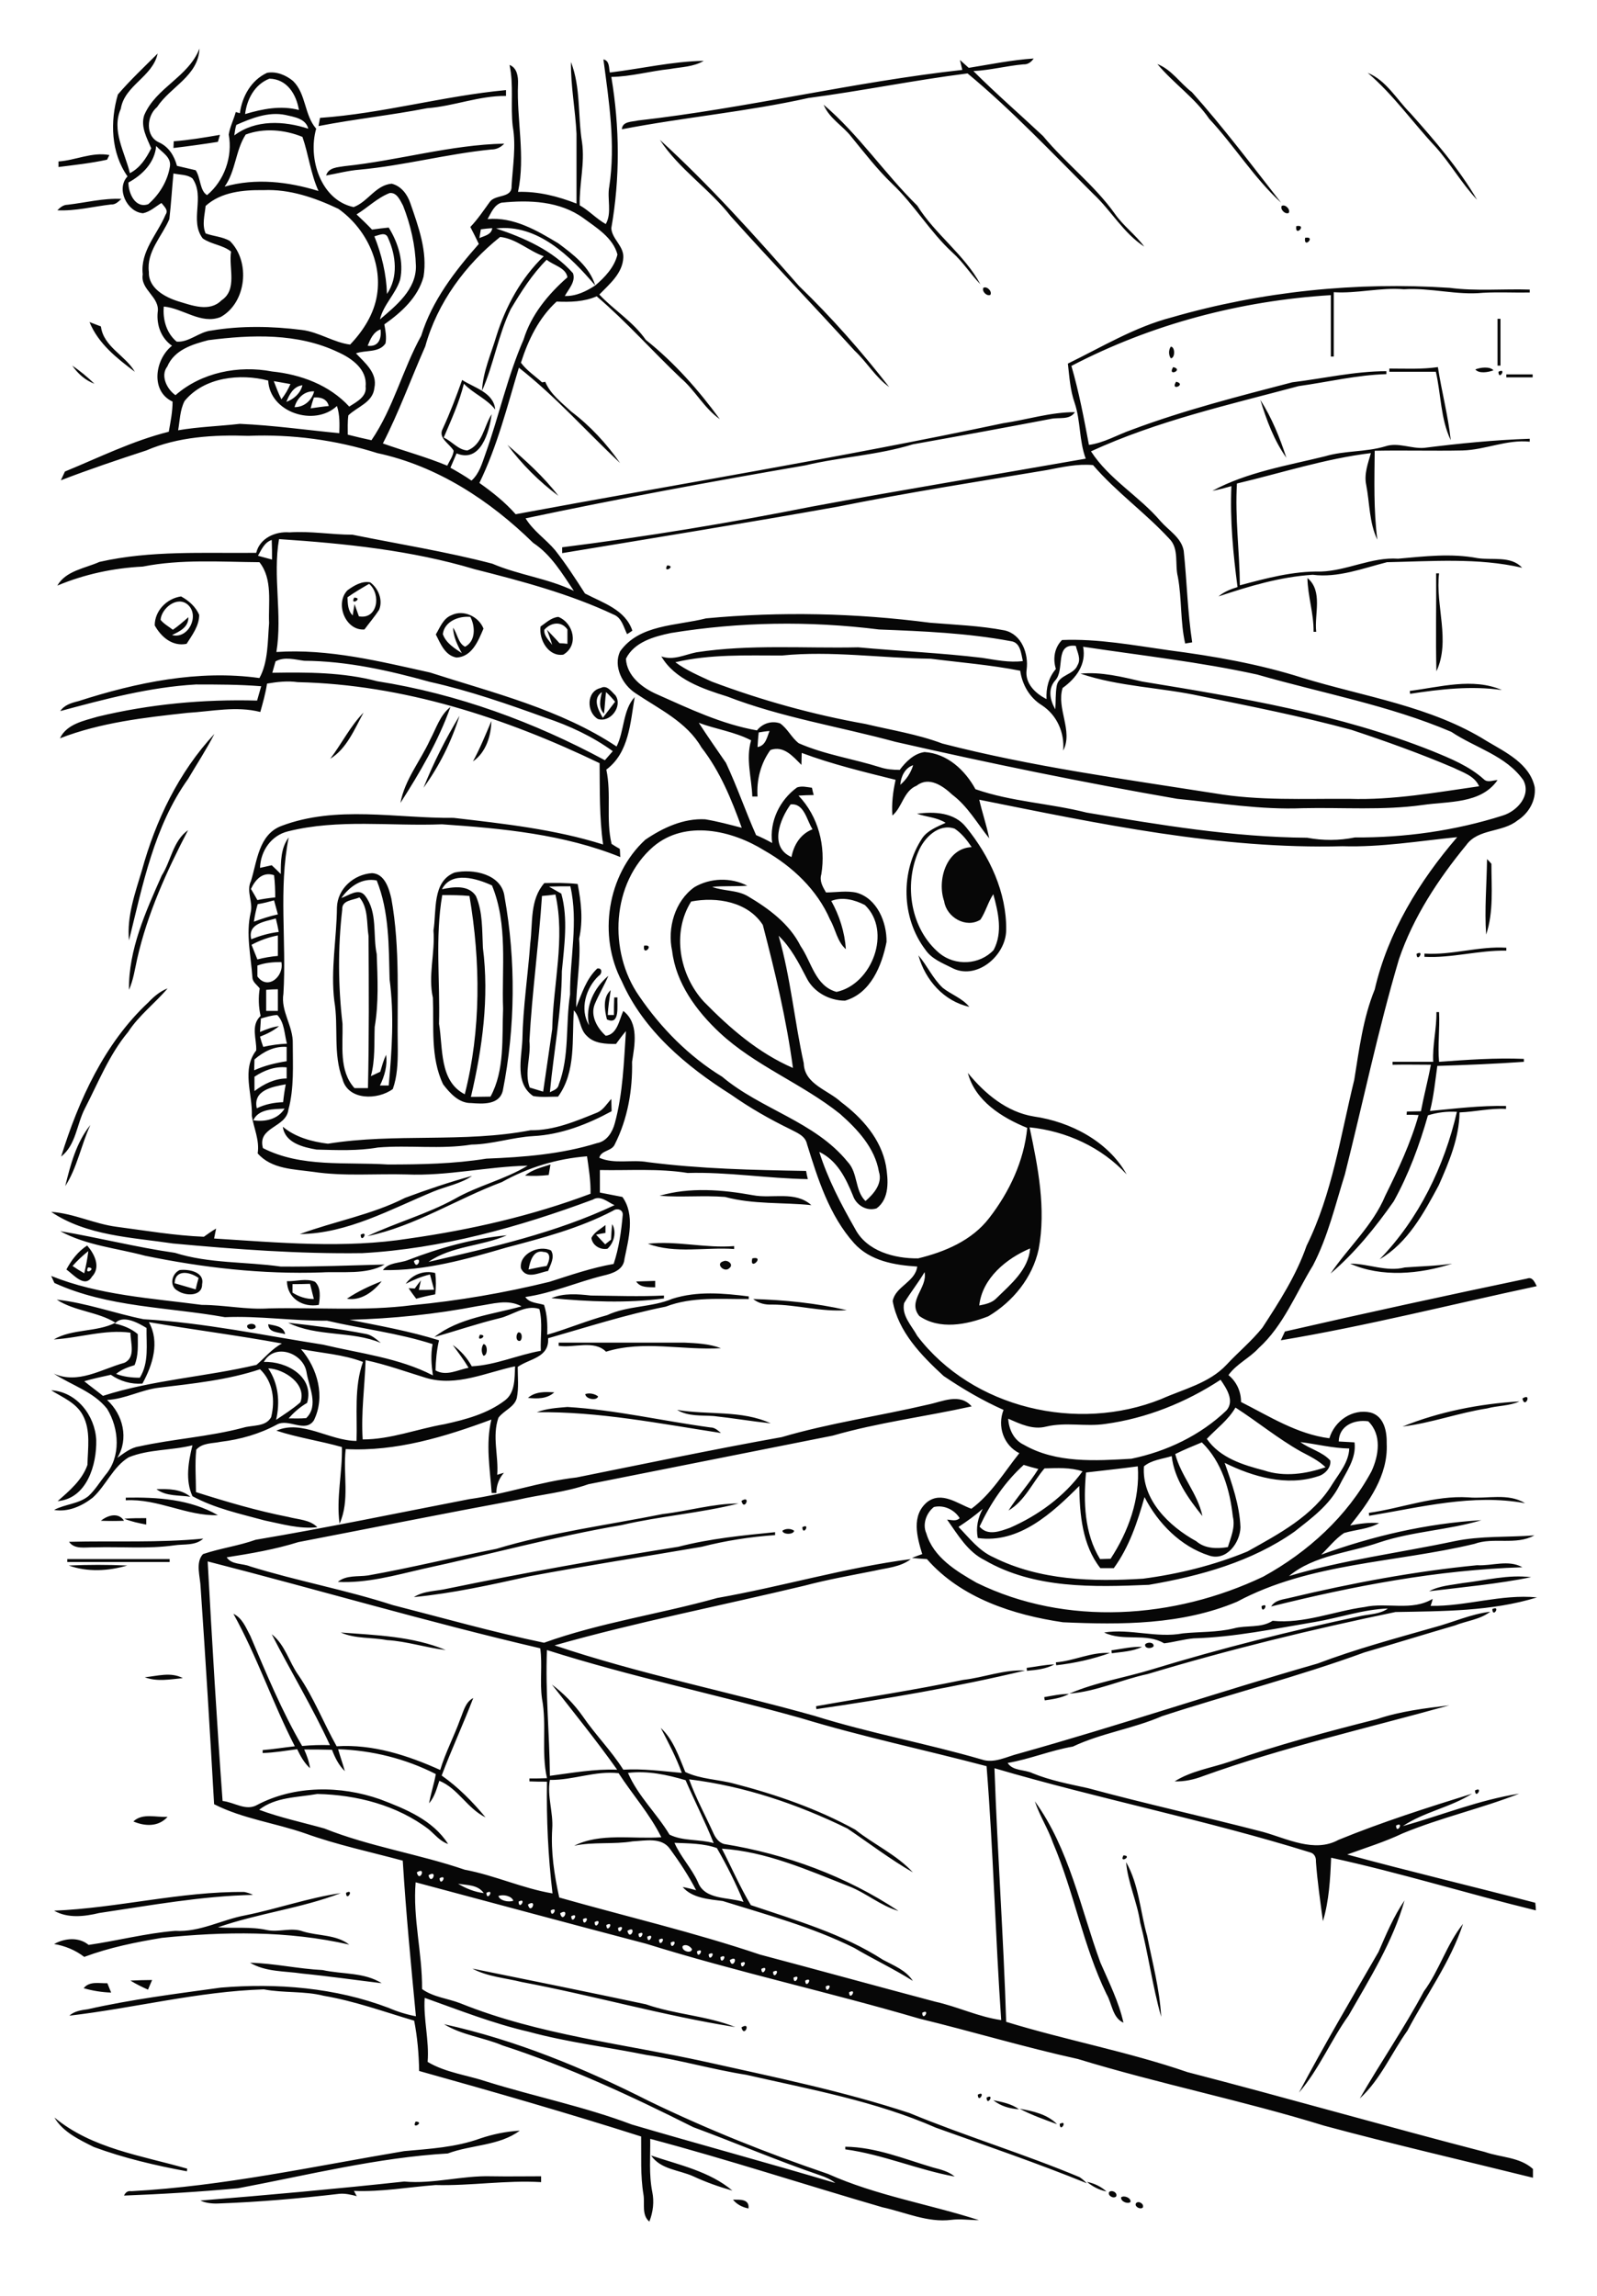 <?xml version="1.0" encoding="utf-8"?>
<!-- Generator: Adobe Illustrator 21.0.2, SVG Export Plug-In . SVG Version: 6.00 Build 0)  -->
<svg version="1.2" baseProfile="tiny" id="Layer_1" xmlns="http://www.w3.org/2000/svg" xmlns:xlink="http://www.w3.org/1999/xlink"
	 x="0px" y="0px" viewBox="0 0 546 785" overflow="scroll" xml:space="preserve">
<path fill="#070707" d="M388.4,753.2c0.9-1,2.9,0.3,2.3,1.5C389.8,755.5,387.7,754.3,388.4,753.2 M250.6,752c2.3,0,5.7-0.3,5.3,3
	C253.8,754.6,251.9,753.6,250.6,752 M139.3,752.3C139.8,752.8,139.8,752.8,139.3,752.3 M383.3,751.2c1-0.8,3.5,0.2,3.2,1.6
	C385.5,753.6,383.1,752.6,383.3,751.2 M123.3,750.3C123.8,750.8,123.8,750.8,123.3,750.3 M379.2,749.4c0.9-0.9,3,0.2,2.4,1.5
	C380.7,751.8,378.6,750.6,379.2,749.4 M371.6,745.9c2.5,0.5,4.8,1.6,6.7,3.3C375.8,748.7,373.5,747.5,371.6,745.9 M138.2,745.8
	c10,0.9,19.8-2.1,29.8-1.8c5.7,0.1,11.3,0,17,0c0,0.5,0,1.5,0,2c-12.1-0.7-24,1.3-36.1,1c-9.3,0.7-18.6,2.4-27.9,2
	c0.3,0.5,0.7,1.4,1,1.8c-2-0.5-4-1-6-0.8c-13.7,1.6-27.4,2.8-41.2,3.3c-2.1,0.1-4.4-0.1-6.3-1C91.8,750.4,115.1,748.3,138.2,745.8
	 M61.3,744.3C61.8,744.8,61.8,744.8,61.3,744.3 M160.3,742.3C160.8,742.8,160.8,742.8,160.3,742.3 M138.3,742.3
	C138.8,742.8,138.8,742.8,138.3,742.3 M32.3,742.3C32.8,742.8,32.8,742.8,32.3,742.3 M142.3,741.3
	C142.8,741.8,142.8,741.8,142.3,741.3 M49.3,740.3C49.8,740.8,49.8,740.8,49.3,740.3 M62.3,739.3C62.8,739.8,62.8,739.8,62.3,739.3
	 M83.3,738.3C83.8,738.8,83.8,738.8,83.3,738.3 M222.6,736.9c9.5,3.2,20,5.4,27.8,12c-4.6-1.3-9.1-2.9-13.4-4.9
	C232.1,741.8,225.9,741.7,222.6,736.9 M110.3,737.3C110.8,737.8,110.8,737.8,110.3,737.3 M182.3,736.3
	C182.8,736.8,182.8,736.8,182.3,736.3 M125.3,735.3C125.8,735.8,125.8,735.8,125.3,735.3 M120.3,735.3
	C120.8,735.8,120.8,735.8,120.3,735.3 M52.3,735.3C52.8,735.8,52.8,735.8,52.3,735.3 M289,733.9c10.4,0.1,20.2,4.2,30,7.1
	c2.6,0.7,5.3,1.3,7.4,3.1c-12.6-2.3-24.7-7.6-37.4-9.3L289,733.9 M95.3,734.3C95.8,734.8,95.8,734.8,95.3,734.3 M115.3,733.3
	C115.8,733.8,115.8,733.8,115.3,733.3 M140.3,732.3C140.8,732.8,140.8,732.8,140.3,732.3 M116.3,729.3
	C116.8,729.8,116.8,729.8,116.3,729.3 M164.1,731.1c4.4-1.5,8.9-2.4,13.6-2.7c-6.9,5.2-16.6,4.8-24.6,7.8
	c-24,1.4-47.9,7.4-71.7,11.9c-13,1.2-25.9,2-39,2.5c0.5-1.1,1.3-1.7,2.5-1.5c31.5-1.7,62.3-8.5,93.3-13.7
	C147,734.6,155.8,734.1,164.1,731.1 M362.3,726.1C365.3,724.5,362.4,729.4,362.3,726.1 M107.3,726.3
	C107.8,726.8,107.8,726.8,107.3,726.3 M142.1,725.3C145.4,725.4,140.5,728.3,142.1,725.3 M133.3,724.3
	C133.8,724.8,133.8,724.8,133.3,724.3 M55.3,724.3C55.8,724.8,55.8,724.8,55.3,724.3 M18.6,723.9c12.9,10.7,29.8,13,45.4,17.5
	l-0.1,0.9c-10.8-2-21.5-4.5-31.8-8.3C27.1,731.5,21.4,728.8,18.6,723.9 M120.3,722.3C120.8,722.8,120.8,722.8,120.3,722.3
	 M348.6,720.9c4.5,0.8,9.5,1.9,12.8,5.3C357.1,724.6,352.7,723.1,348.6,720.9 M464.3,718.3C464.8,718.8,464.8,718.8,464.3,718.3
	 M339.6,718c3,0.6,6.2,1.2,8.8,3.1C345.2,720.9,342.1,720,339.6,718 M337.3,717.1C340.3,715.5,337.4,720.4,337.3,717.1 M443.3,716.3
	C443.8,716.8,443.8,716.8,443.3,716.3 M334.3,716.1C337.3,714.5,334.4,719.4,334.3,716.1 M122.3,715.3
	C122.8,715.8,122.8,715.8,122.3,715.3 M107.3,715.3C107.8,715.8,107.8,715.8,107.3,715.3 M322.3,712.3
	C322.8,712.8,322.8,712.8,322.3,712.3 M93.3,712.3C93.8,712.8,93.8,712.8,93.3,712.3 M29.3,707.3C29.8,707.8,29.8,707.8,29.3,707.3
	 M257.3,694.3C257.8,694.8,257.8,694.8,257.3,694.3 M253.5,693.1C257,690.9,254.4,696.9,253.5,693.1 M27.3,684.3
	C27.8,684.8,27.8,684.8,27.3,684.3 M28.6,679.7c2-2.5,5.3-1.6,8.1-1.7c0.4,1.1,0.9,2.1,1.3,3.2C34.9,681.1,31.7,680.6,28.6,679.7
	 M44.6,677.1c2.5-0.1,5-0.2,7.4-0.2c-0.5,1.1-0.9,2.2-1.4,3.3C48.6,679.3,46.5,678.3,44.6,677.1 M161.5,673c19.8,4,39.5,8,59.3,12.2
	c10,3.5,20.9,3.9,30.6,7.8c-24.6-3.9-48.5-10.8-73-15.4C172.8,676.2,166.7,675.8,161.5,673 M85.5,671c8.3,0.2,16.5,2.1,24.8,2.5
	c6.7,1.5,14.2,0.7,20.2,4.5c-9.1-1.1-18.1-2.4-27.2-3.3C97.3,673.8,90.9,674.2,85.5,671 M486.8,680.8c5.3-7.2,7.8-16.1,13.4-23.1
	c-4.3,13.1-12.6,24.3-19,36.5c-5.5,7.7-9.2,16.7-16.3,23.2C472,705.1,480.1,693.3,486.8,680.8 M500.3,656.3
	C500.8,656.8,500.8,656.8,500.3,656.3 M257.3,655.3C257.8,655.8,257.8,655.8,257.3,655.3 M471.3,667.3c2.6-6,5.2-12.2,8.9-17.6
	c-4,14.1-11.9,26.7-19.1,39.3c-6.1,8.5-10.1,18.4-17,26.4C452.7,699.2,462.1,683.2,471.3,667.3 M118.3,647.1
	C121.3,645.5,118.4,650.4,118.3,647.1 M83.8,654.8c11-2.2,21.6-6,32.7-7.6c-13.5,5.2-28.3,6.9-42,11.7c5.6,0.4,11.2-0.3,16.7,0.9
	c4.1,0.9,8.4-1,12.4,0.5c5.2,1.6,11.3,1,15.8,4.5c-21-4.8-42.8-4.5-64.1-2.3c-9,1.5-17.9,3.3-26.5,6.5c-3-2.3-6.6-3.8-10.3-4.4
	c3.6-2,8.4-2.5,11.8,0.3c9.8-1.4,19.6-4,29.6-4.8C68.3,660.6,75.8,656.3,83.8,654.8 M18.5,653.2c21.8-0.9,43.2-6.6,65-6.4
	c1,0.2,2,0.5,3,1c-17.7,0.4-35.1,3.6-52.6,6.2C28.9,655.2,23.2,655.9,18.5,653.2 M385,636.6c4.4,7.7,4.8,16.8,7.2,25.2
	c1.8,9.2,4.3,18.3,4.8,27.7c-3-10.5-4.4-21.6-7.2-32.3C388.8,650.2,385.6,643.7,385,636.6 M384.1,634.3
	C387.4,634.4,382.5,637.3,384.1,634.3 M45.6,622.7c3.1-3,7.9-1.3,11.7-1.6C54.2,624.6,49.6,624.4,45.6,622.7 M353.8,615.8
	c11.8,16.3,15.6,36.5,22.4,55.1c2.9,6.7,6.3,13.4,7.9,20.6c-3.8-1.7-3.9-6.6-5.8-9.8c-8-16.5-11.1-34.8-18.3-51.7
	C358.3,625.1,355.4,620.7,353.8,615.8 M504.3,612.1C507.3,610.5,504.4,615.4,504.3,612.1 M107.3,606.3
	C107.8,606.8,107.8,606.8,107.3,606.3 M470.8,587.7c8-2.7,16.4-3.7,24.7-4.7c-28,7.8-56.7,14.3-84.2,24.2c-3.1,1.2-6.4,1.9-9.7,1.8
	c5.7-3.6,12.5-4.6,18.7-6.7C436.9,596.5,453.8,592,470.8,587.7 M355.3,581.3C355.8,581.8,355.8,581.8,355.3,581.3 M357,580.2
	c2.8-0.5,5.6-1.1,8.5-1.1c-2.6,1.4-5.5,1.8-8.3,2.2L357,580.2 M161.3,579.3C161.8,579.8,161.8,579.8,161.3,579.3 M49.5,573.4
	c4.3-0.4,8.9-1.9,13,0.3C58.2,574.1,53.7,575,49.5,573.4 M329.3,574.3c7.1-0.8,14-3.6,21.2-3.2c-23.5,5.6-47.4,9.7-71.4,13.2l-0.1-1
	C295.8,580.3,312.6,577.8,329.3,574.3 M351,570.2c3.1-0.4,6.3-1.1,9.5-1.2c-2.9,1.6-6.2,1.9-9.4,2.2L351,570.2 M361,568.3
	c6.3-0.5,12.1-3.6,18.5-3.2c-5.9,2.1-12.1,3.5-18.4,4.2L361,568.3 M380,564.2c3.5-0.5,6.9-1.3,10.5-1.2c-3.2,1.6-6.9,1.7-10.4,2.2
	L380,564.2 M391.5,562.2c0.6-0.9,3.1-0.9,2.9,0.6C393.8,563.7,391.3,563.7,391.5,562.2 M116.5,558.1c12,0.9,24.7,1.3,35.9,6
	c-6.8-0.8-13.3-3-20.1-3.4C127,559.7,121.4,560.3,116.5,558.1 M79.8,551.7c3.1,1.5,4.3,4.8,5.8,7.6c5.4,12.7,10.7,25.6,17.7,37.6
	c3.2-0.3,6.3-0.4,9.5-0.3c-6-13-13.4-25.2-19.9-37.9c4.6,3.6,5.9,9.5,9.2,14.1c5.2,7.6,8.5,16.2,13,24.2c12.3-0.8,24.3,3.1,35.4,8.1
	c1.8-6,4.8-11.6,6.9-17.5c1.1-2.6,1.7-5.7,4.4-7.1c-3.4,8.9-7.4,17.5-10.8,26.5c5.7,4,10.6,9,15,14.3c-6.2-3-9.4-9.9-15.8-12.5
	c-0.9,2.7-1.6,5.5-3.5,7.7c0.6-3.4,1.7-6.6,2.3-10c-10.4-5.3-21.8-8.1-33.4-8.5c0.7,2.5,1.6,5,2.3,7.5c-2.1-2-3.4-4.7-4.4-7.3
	c-3.2-0.1-6.3-0.1-9.5-0.1c0.9,2,1.7,4.2,2,6.4c-2-1.8-3.3-4.2-4.4-6.5c-3.9,0.5-7.8,1.2-11.8,1.3l0-1c3.7-0.3,7.3-0.9,11-1.3
	C93.2,582.2,87.9,566.3,79.8,551.7 M510.2,550.1C513.2,548.6,510.4,553.4,510.2,550.1 M79.3,550.3C79.8,550.8,79.8,550.8,79.3,550.3
	 M431.3,549.1C434.3,547.5,431.4,552.4,431.3,549.1 M78.3,548.3C78.8,548.8,78.8,548.8,78.3,548.3 M489.1,549
	c12.2,0.2,24.1-4.1,36.4-2.9c-15.6,4.8-32.2,4.7-48.4,5c-28.5,5.9-56.8,12.8-84.7,21.2c-9,1.9-17.6,6-26.8,6.7
	c9-3.9,18.9-5.4,28.3-8.3c23.6-7.2,47.5-13.2,71.6-18.3c3-0.6,6.4-0.6,9-2.5c-8.5,0.3-16.6,3.2-24.9,4.6
	c-13.8,2.3-27.5,5.2-41.5,5.6c-3.4,0.3-6.7,1.3-10.1,1.7c-6.2-3.7-14-0.5-20.5-3.7c9-1.4,17.9,2,26.9,0.3c5.8-0.6,11.7-0.3,17.4-1.7
	c4.4-1.2,9.3,0,13.3-2.6c10.7,1.1,21-3.3,31.4-4.7c7.7-1.7,16.2,1.5,23.3-2.8C489.7,547.3,489.3,548.5,489.1,549 M500.1,541.2
	c7.8-0.9,15.5-3,23.4-2c-11.5,2.3-23.3,3.4-34.9,4.8C492.1,542.1,496.2,541.9,500.1,541.2 M23.5,535.2c6.6-0.3,13.3-0.3,20,0
	C37.1,537.1,29.9,537.5,23.5,535.2 M505,535.1c5.1,0.3,10.7-2,15.5,0.7c-29,0.9-57.8,6.4-85.9,13.4c1.4-2.3,4.3-2.4,6.6-3
	C462.2,541.2,483.5,537.2,505,535.1 M23,533c11.7,0,23.3,0,35,0l0,1c-11.7,0-23.3,0-35,0L23,533 M23.6,527.1
	c15.3-0.4,30.6,0.4,45.9-1.1c-2.7,2.5-6.6,1.8-9.9,2.3c-9.1,1.3-18.3,0.4-27.5,0.7C29.1,528.9,25.5,529.8,23.6,527.1 M231.9,528.8
	c10.8-2.8,22-3.9,33.1-5v1c-8.5,0.6-16.9,1.9-25.1,4c-19.7,3.4-39.4,6.4-59,10.1c-13,2.9-26.1,5.8-39.4,7.1c3.4-2.2,7.7-2,11.5-2.9
	C179.2,537.7,205.5,533,231.9,528.8 M267.5,523.3c1.1-0.8,2.9-0.8,4,0C271.4,524.7,267.6,524.7,267.5,523.3 M274.3,522.1
	C277.3,520.5,274.5,525.4,274.3,522.1 M42.5,519.2c2.5-0.2,5-0.2,7.5-0.2c0,0.5,0,1.6,0,2.2C47.4,520.7,44.9,520.2,42.5,519.2
	 M34.5,519.9c2.3-1.9,6-3,7.9,0C39.8,520,37.2,520,34.5,519.9 M226.6,517.6c8.7-1,17.2-3.6,25.9-3.6c-13.1,3.3-26.8,4.3-40.1,7.4
	c-22.9,3.9-45.3,10.1-68,15c-9.5,2.2-19.1,4.9-28.9,4.4c2.9-2.4,6.8-1.7,10.3-2.2c14.7-2.6,29.2-6.2,43.9-9.1
	C188.2,523.9,207.6,521.4,226.6,517.6 M253.5,513.1C257,510.9,254.4,516.9,253.5,513.1 M468,517.2c11.3-1.6,22.4-6,34-5.3
	c6.4,0.6,13.6-1.6,19.4,2c-17.9-3.3-35.7,1.4-53.3,4.3L468,517.2 M43,512c10.7-0.2,22,0.5,31.5,6c-10.8,0.3-20.5-5.7-31.5-5.1
	L43,512 M53.5,509.1c4-0.1,8.4-0.1,11.6,2.6C61.2,511.1,56.8,511.6,53.5,509.1 M231.5,482c10.5,1.8,22.1,0,32,4.6
	c-6.5-0.7-13-1.8-19.5-2.5C239.8,483.8,235.3,484.3,231.5,482 M183.5,482.8c3.4-1.3,7-1.5,10.5-1.8c16.5,1,32.6,4.8,48.9,7
	c1.5,0,2.5,1,3.6,1.9C225.6,486.7,204.7,482.5,183.5,482.8 M479.5,487.7c12.6-5.1,26.4-7.8,40-8.6c-3.5,1.6-7.4,1.4-11.1,2.4
	C498.7,483,489.3,486.5,479.5,487.7 M520.5,478.1C524,475.9,521.3,481.9,520.5,478.1 M324.3,757.3
	C324.8,757.8,324.8,757.8,324.3,757.3 M292.3,748.3C292.8,748.8,292.8,748.8,292.3,748.3 M286.4,746.3
	C287,746.8,287,746.8,286.4,746.3 M331.3,692.3C331.8,692.8,331.8,692.8,331.3,692.3 M323.3,690.3
	C323.8,690.8,323.8,690.8,323.3,690.3 M319.3,689.3C319.8,689.8,319.8,689.8,319.3,689.3 M315.3,688.1
	C315.4,691.4,318.3,686.5,315.3,688.1 M309.3,686.3C309.8,686.8,309.8,686.8,309.3,686.3 M302.3,684.3
	C302.8,684.8,302.8,684.8,302.3,684.3 M299.3,683.3C299.8,683.8,299.8,683.8,299.3,683.3 M294.3,682.3
	C294.8,682.8,294.8,682.8,294.3,682.3 M290.3,681.1C290.4,684.4,293.3,679.5,290.3,681.1 M287.3,680.3
	C287.8,680.8,287.8,680.8,287.3,680.3 M282.3,679.1C282.4,682.4,285.3,677.5,282.3,679.1 M279.3,678.3
	C279.8,678.8,279.8,678.8,279.3,678.3 M275.3,677.1C275.4,680.4,278.3,675.5,275.3,677.1 M271.3,676.1
	C271.4,679.4,274.3,674.5,271.3,676.1 M268.3,675.3C268.8,675.8,268.8,675.8,268.3,675.3 M264.3,674.1
	C264.4,677.4,267.3,672.5,264.3,674.1 M260.3,673.1C260.4,676.4,263.3,671.5,260.3,673.1 M257.3,672.3
	C257.8,672.8,257.8,672.8,257.3,672.3 M262.3,671.3C262.8,671.8,262.8,671.8,262.3,671.3 M253.3,671.1
	C253.4,674.4,256.3,669.5,253.3,671.1 M249.5,670.1C250.4,673.9,253,667.9,249.5,670.1 M246.3,669.1
	C246.4,672.4,249.3,667.5,246.3,669.1 M242.3,668.1C242.4,671.4,245.3,666.5,242.3,668.1 M238.3,667.1
	C238.4,670.4,241.3,665.5,238.3,667.1 M233.4,665.3c-0.6,1.6,2.9,2.8,3.2,1.1C236,665.3,234.4,664.5,233.4,665.3 M229.3,664.1
	C229.4,667.4,232.3,662.5,229.3,664.1 M225.3,663.1C225.4,666.4,228.3,661.5,225.3,663.1 M221.3,662.1
	C221.4,665.4,224.3,660.5,221.3,662.1 M218.3,661.1C218.4,664.4,221.3,659.5,218.3,661.1 M214.5,660.1
	C215.4,663.9,218,657.9,214.5,660.1 M211.3,659.1C211.4,662.4,214.3,657.5,211.3,659.1 M207.3,658.1
	C207.4,661.4,210.3,656.5,207.3,658.1 M203.3,657.1C203.4,660.4,206.3,655.5,203.3,657.1 M199.3,656.1
	C199.4,659.4,202.3,654.5,199.3,656.1 M195.3,655.1C195.4,658.4,198.3,653.5,195.3,655.1 M191.5,654.1
	C192.4,657.9,195,651.9,191.5,654.1 M188.3,653.1C188.4,656.4,191.3,651.5,188.3,653.1 M185.3,652.3
	C185.8,652.8,185.8,652.8,185.3,652.3 M180.5,651.1C181.4,654.9,184,648.9,180.5,651.1 M177.3,650.1
	C177.4,653.4,180.3,648.5,177.3,650.1 M170.4,648.2c0.5,1.6,3.5,2.2,5.1,1.6C175,648.2,172,647.5,170.4,648.2 M166.3,647.1
	C166.4,650.4,169.3,645.5,166.3,647.1 M156.6,644c2.7,1.6,5.6,2.8,8.8,3.2C163.4,644.3,159.7,644.5,156.6,644 M155.3,643.3
	C155.8,643.8,155.8,643.8,155.3,643.3 M153.3,643.3C153.8,643.8,153.8,643.8,153.3,643.3 M150.3,642.1
	C150.4,645.4,153.3,640.5,150.3,642.1 M146.5,641.1C147.4,644.9,150,638.9,146.5,641.1 M142.5,640.1
	C143.4,643.9,146,637.9,142.5,640.1 M452.3,635.3C452.8,635.8,452.8,635.8,452.3,635.3 M230.6,630c2.1,4.8,5.8,8.6,8,13.4
	c2.3,6.2,10.4,5.1,15.6,6.8c-2.6-6.3-5.7-12.5-9.1-18.4C240.7,630.2,235.5,630.2,230.6,630 M477.3,624.1
	C477.4,627.4,480.3,622.5,477.3,624.1 M214.7,606.1c3.4,7.9,9.8,13.8,14.2,21.1c4.6,2.3,10.2,1.5,15.1,2.9
	c-2.9-7.3-6.5-14.3-9.6-21.5C228,606.7,221.4,605.3,214.7,606.1 M187,564.1c-0.6,14.4,0.9,28.6,1,43c7.6-1,15.3-2.4,23-2.1
	c-7.1-10-14.8-19.5-22.3-29.1c4,3,7.6,6.7,10.5,10.8c4.3,6.3,9.8,11.8,13.9,18.3c6.7-0.4,13.4,0.5,20,1.1
	c-1.9-5.3-4.6-10.4-7.2-15.4c4.3,4,6.2,9.8,8.4,15.1c5.3,2.5,11.3,2.5,16.8,4c14.3,3.7,28.4,8.6,41.3,15.7
	c6.4,5.1,14.2,8.6,19.7,14.6c-7.8-4.5-15-10-22.4-15c-17-8.3-35.2-14.5-54.1-16.8c2.3,6.4,5.6,12.4,8.4,18.6c0.7,1.5,1.8,3,3.5,3.5
	c21.1,3.4,41.8,11,59.7,22.9c-6.2-1.8-11.1-6.2-17.1-8.5c-14-5.5-28.1-11.8-43.3-12.8c3.3,6.4,6.2,13.1,9.9,19.3
	c15.4,5.2,31.4,9.8,45.2,18.7c3.7,2,7.8,3.5,10.2,7.2c-6.5-4.1-13.5-7.4-20.1-11.3c-14.3-7.1-29.8-11.3-44.9-16
	c-4.7-0.6-10.5-1-13.7-4.8c1.6,0.3,3.1,0.7,4.6,1.1c-2.6-5-5.7-9.7-9-14.2c-2.9-4-8.4-2.7-12.7-2.5c-6.6,1.1-13.4,0.1-20,1.5
	c8.9-4.5,20-2.2,29.8-2.9c-3.9-7.9-9.8-14.5-14.6-21.9c-8-0.9-15.5,2.4-23.5,2.3c-1,5.6,1.2,11.1,0.8,16.7
	c-0.5,7.9,0.7,15.8,2.4,23.5c22.9,6.5,46.1,11.9,68.6,19.5c20,5.3,39.9,10.8,59.9,16.1c7.7,1.7,14.8,5.2,22.6,6.3
	c-2-28.9-2.7-57.9-5-86.8c-21.2-5.6-42.7-10.1-63.7-16.5C245,579.3,215.6,573.2,187,564.1 M71,533.8c1.5,27.3,3.1,54.6,5.1,81.9
	c4,0.4,8,3.6,11.9,1.3c12.8-6.7,28.5-6.6,41.9-1.9c8.7,3.3,18.1,7.1,23.3,15.3c-2.7-0.9-4.5-3.2-6.6-5
	c-10.9-8.3-24.7-11.8-38.1-12.1c-6.7,1.2-14.3,1-19.9,5.4c7.2,2.7,14.8,4.3,22.3,6.4c15.5,6.2,32.2,8.7,48,14.1
	c10.2,1.9,19.8,6.4,30,8.1c-1.5-12.6-2.1-25.4-1.9-38.2c-2,0-4,0-6-0.1l0-1c2,0,4,0,6-0.1c-2-9,0-18.2-1.7-27.2
	c-0.8-5.7,0.2-11.5-0.6-17.2C146.5,554.6,108.9,543.5,71,533.8 M317.2,480.2c5-1,10.9-4.1,15,0.6c-15.8,3.5-31.9,5.5-47.5,10
	c-27.8,5.5-55.7,11.1-83.5,16.6c-7.9,2.8-16.4,3.5-24.5,5.4c-24.9,4.6-49.8,9.6-74.7,14.4c-8,2.5-16.2,3.9-24.5,5.2
	c1.7,2.6,5.4,2,8,3.1c16.1,5,32.7,8,48.7,13.2c17.2,4.4,34.4,9.3,51.8,12.9c19.2-6.9,39.6-9.8,59.2-15.3
	c22.2-3.9,43.9-10.4,66.2-13.3c-3.6,2.8-8.3,3-12.5,4c-8,1.6-16,3-23.9,5.1c-28.4,6.8-57.2,12.4-85.4,20.4
	c29.1,9.8,59.4,15.8,88.9,24.1c18.8,5.9,38.2,9.4,57.1,14.9c4.3,1.5,8.6-1,12.7-2c34.3-9.6,68-21,102.2-30.8
	c12.9-4.9,26.3-8.5,39.6-12.3c6.5-1.7,12.7-4.6,19.4-5.4c-3.5,2.7-8.1,3.1-12.1,4.7c-10.3,3-20.6,6.2-30.9,9.2
	c-22.7,8.3-46.2,14.3-69.2,21.8c-9.9,4.3-20.8,5.8-30.5,10.4c-7.6,1.3-14.7,4.3-22.3,5.6c1.8,2.8,5.8,2.2,8.5,3.5
	c6.1,2.5,12.5,3.7,18.9,5.1c19.9,5.4,40,9.8,60,15c8.2,2.3,17.5,7.2,25.7,2.7c14.9-6.1,30.3-11,45.7-15.8
	c-7.4,4.7-16.4,6.2-23.7,11.1c13.2-3.7,26.2-9,39.8-11.1c-13,5.1-26.9,8.2-39.9,13.6c-6.1,2.9-12.6,4.9-18.9,7.2
	c21.4,5.8,42.9,10.9,64.3,16.5c0.1,0.7,0.2,1.9,0.2,2.6c-23.4-5.7-46.5-12.9-70-18c-0.3,7.3-0.7,14.7-2.8,21.7
	c-0.9-6.8-1.9-13.5-2.4-20.4c0.1-1.4-0.5-2.7-1.9-3.1c-35.6-11.1-72.3-18.3-108-28.8c1,28.9,3.1,57.7,4,86.7
	c20.5,6.3,41.7,10.2,62,17.2c34,8.8,67.7,18.5,101.7,27.3c5.4,1.9,11.9,1.7,16.4,5.8c0,0.8,0,2.3,0,3c-23.8-5.9-47.7-11.4-71.4-17.8
	c-27.8-8.6-56.4-14.3-84.2-22.8c-18.2-4-36.1-9.4-54.2-13.8c-31-9.1-62.6-16-93.4-25.6c-26.3-6.9-52.6-14-78.8-21
	c-1,12.3,2.3,24.2,2.2,36.5c3.9,2.8,8.9,3.2,13.2,4.9c26.8,10.8,55.8,13.8,83.9,20c23.3,5.2,46.9,10,69.6,17.5
	c19.1,7.9,39,13.9,58.1,21.9c0.9,0.6,1.7,1.3,2.5,2.1c-17-6.9-34.3-12.8-51.6-19c-20.7-9.1-43-13.1-64.9-18.1
	c-11.5-1.8-22.7-5.1-34.2-6.8c-13.4-2.7-26.9-4.3-40.1-7.9c-12.2-2.8-23.8-7.4-35.6-11.6c-0.5,7.3,1.6,14.5,1,21.9
	c6.2,3.7,13.6,4.5,20.4,6.8c16.4,5.1,33.3,8.5,49.4,14.6c23.1,6.8,46.5,13.1,69.6,20c-1.5-1.2-3.3-2-5.1-2.6
	c-14.7-5-28.9-11.1-43.5-16.5c-21.1-10.6-42.6-20.6-65.1-27.9c-6.6-2.8-13.9-3.5-20.1-7.3c24.5,5.4,47.8,15,70.1,26.3
	c19.8,9.6,40.3,17.8,61.2,24.9c16.5,7.4,34.5,10.3,51.6,15.8c-3.2,0-6.4-0.5-9.5-0.1c-8.1,1-15.7-2.6-23.5-4.3
	c-26.5-7.7-52.7-16.3-79.4-23.4c0.1,6-0.5,12.1,0.7,18.1c0.7,3.4,0.3,6.9-1,10.2c-2.7-2.3-1.5-6.1-2-9.2c-1.1-6.6-0.7-13.3-0.8-19.9
	c-25.1-8-50.5-15.3-75.9-22.4c-0.1-5.8-0.6-11.6-1.7-17.2c-10.2-3-20.3-6.7-30.9-8.5c-6.7-1.7-13.7-0.9-20.5-2.2
	c-22.4,0.7-44.3,6.4-66.5,9c1.8-1.6,4.1-1.9,6.3-2.2c15-3.4,30.3-5.3,45.5-7.4c19.3-1.6,39.1,0,57.3,6.9c3,1.3,6.2,2.3,9.4,2.9
	c-1.7-17.7-3.4-35.4-4.5-53.2c-11.1-3-22.5-5.4-33.3-9.3c-10.3-3.6-21.4-5-31.2-10c-1.4-24.7-2.9-49.3-4.6-74
	c-0.1-3.7-1.9-8.6,0.8-11.5c5.9-2,12.1-2.8,18-4.9c24.4-4.1,48.8-9.2,73.1-13.9c12.4-1.7,24.2-6,36.6-7.4
	c23.4-4.7,46.7-9.6,70.2-13.8C283.6,486.5,300.6,484.1,317.2,480.2 M200.1,476.6c1.4-0.5,3.3-0.1,4.4,0.8
	C204,479,200.2,478.3,200.1,476.6 M180.5,477.9c2.5-2.2,5.9-2.1,9-1.9C187,478.3,183.6,478.2,180.5,477.9 M17.5,475.3
	c8.7,0.5,15,8.6,15.4,17c0.2,8.5-3.2,20-13.2,20.9c4-3.5,8.4-7.2,10.2-12.4c0.1-5.6,1.2-11.8-1.6-17C26,479.5,21.3,477.7,17.5,475.3
	 M191,459c14.3,0,28.7,0,43,0c4.2,0.2,8.5,0.4,12.5,1.9c-13.1,0.8-26.5-2.8-39.3,1.2c-4.1-4.1-10.9-1.2-16.2-2L191,459 M165.3,459.5
	c1.5,0.1,1.5,3.9,0,4C164.5,462.4,164.5,460.6,165.3,459.5 M164.1,456.3C167.4,456.4,162.5,459.3,164.1,456.3 M177.2,455.5
	c1.4-0.2,1.5,2.3,0.6,2.9C176.3,458.7,176.3,456.2,177.2,455.5 M91.7,452.7c2.2,0.5,5.2,0.6,5.8,3.4
	C95.3,455.4,91.8,455.7,91.7,452.7 M84.5,453.2c0.6-0.9,3.1-0.9,2.9,0.6C86.8,454.7,84.3,454.7,84.5,453.2 M98.5,452.2
	c8.9,1,17.7,2.1,26.4,3.8c2.1,0.3,3.7,1.8,5.3,3.1C120.2,454.9,108.4,457.1,98.5,452.2 M257.5,444.1c10.7,0.3,21.6,1.4,32,3.8
	c-8.6,0.7-17-1.9-25.5-1.9C261.6,446.1,259.4,445.6,257.5,444.1 M188.5,443.8c4.3-1.8,9-1.4,13.5-0.9c8.4,0.1,16.7,0.4,25,0l0,1
	C214.2,445.6,201.3,445,188.5,443.8 M217.5,438.1c2.2-0.1,4.3-0.1,6.5-0.2c0,0.5,0,1.7,0,2.2C221.6,440,219,440.3,217.5,438.1
	 M118.6,444c3.7-2.5,7.8-4.4,11.9-6C127.7,441.6,123.4,444.8,118.6,444 M439.3,455.2c27.5-6.3,55.1-12.3,82.8-18.1
	c1.9-0.7,2.6,1.3,3.3,2.6c-29.1,6.2-58.1,13.6-87.5,18.5C438.4,457.2,438.8,456.2,439.3,455.2 M100,439c0,0.7,0,2.2,0,2.9
	c2.2,1.4,4.6,2.2,7.3,2.2c-0.4-1.7-0.9-3.5-1.3-5.2C103.9,439,102,439,100,439 M98.1,438c3.2,0.1,6.6-1.1,9.6,0.2
	c2.1,2,1.7,5.3,1.3,7.9C103.6,447.1,98.2,443.9,98.1,438 M138.7,438.9c2.3-3.2,6.2-4.7,10.1-3.7c0.3,2.4,0.3,4.9,0,7.3
	c-2.2,0.4-4.4,0.9-6.5,1.5c-0.9-1.2-1.8-2.4-2.6-3.6c0.5,0,1.6,0.1,2.1,0.1c0.7-1,1.4-1.9,2.1-2.8c-0.2,1.1-0.5,2.2-0.7,3.3
	c1.7,0,3.4,0,5.2-0.1c-0.5-1.8-0.9-3.5-1.4-5.2C144,436.4,141.3,437.6,138.7,438.9 M59.7,438.7c2.4,0.7,4.8,1.4,7.2,2.1
	c0.3-1.3,0.6-2.6,1-3.9C65,434.8,59.9,433.8,59.7,438.7 M61.4,434.2c3-0.4,8.6,0.6,7.7,4.8c0.1,4.3-5.7,4.1-8.3,2.3
	C57.8,439.8,58.6,435.5,61.4,434.2 M461.6,432c6.3,0,12.4,2.9,18.7,1.3c5.4-0.4,10.8-0.5,16.2-1.3
	C485.4,435.6,472.4,436.8,461.6,432 M247.3,431.2c1.3-0.7,3.7,1,2.1,2.3C247.7,435.3,244.4,432,247.3,431.2 M257.2,430.2
	C261.8,429.2,256.1,434.8,257.2,430.2 M180.7,434c2-0.4,4.1-0.9,6.2-1.2c0.9-1.6,1.8-4.7-1-4.8C182.3,427.1,181.2,431.3,180.7,434
	 M178.1,433.6c-0.7-5,6.2-8.1,10.3-6.1c1.4,2.3-0.2,4.8-1,7C184.4,435,180,437.6,178.1,433.6 M30.1,433.3
	C28.6,436.3,33.4,433.4,30.1,433.3 M24.8,432.8c1.3,0.9,2.6,1.7,4,2.5c0.6-2.5,1.1-5,1.4-7.6C28.2,429.3,26.4,431,24.8,432.8
	 M22.7,434c1.7-3.2,4-6.2,7.1-8.2c2.5,2.9,4.8,7.4,1.6,10.7C29,440.5,25.1,435.7,22.7,434 M221.5,425.2c9.9-1.1,19.6,1.6,29.5,0.8
	l0,1C241.2,426.3,230.9,428.7,221.5,425.2 M123.3,422.1C126.3,420.5,123.4,425.4,123.3,422.1 M20.6,420.9c13.1,2.2,26,5.5,39.2,7.4
	c11.7,3.7,24.2,3,36.2,4.7c11.8,0.1,23.7-0.4,35.5-0.7c-6.3,3.6-14.4,2.3-21.5,2.7c-20.3,0.7-40.5-1.6-60.4-5.7
	C39.9,426.7,29.6,425.8,20.6,420.9 M202.2,423.2c1-2,3.1-3,4.8-4.4c0,0.7,0,2,0,2.7c-0.8,0.1-2.4,0.4-3.2,0.6c1,1.1,2.1,2.2,3.1,3.3
	c0.5-0.4,1.5-1.2,2-1.6c0.1-1.8,0.2-3.6,0.4-5.3c1.6,2.7,0.6,6.4-1.6,8.4C205.3,427.4,202.5,425.8,202.2,423.2 M225.5,408.8
	c10.3-3,21.4-2.1,31.9-0.2c6.6,1.3,14.4-1.6,20,3.4c-9.8-1-19.9-0.2-29.5-2.8C240.5,408.6,233,409.4,225.5,408.8 M138.5,409.5
	c7.5-2.8,15.2-5.4,22.9-7.5c-3.9,2.7-8.7,3.5-13.1,5.3c-14.8,6.1-29.4,14.4-45.8,14.6C114.4,417.5,127.1,415.3,138.5,409.5
	 M179.5,401.9c2.5-2.1,5.7-2.8,8.7-3.8c-0.2,1.2-0.4,2.4-0.6,3.6C184.9,402,182.2,402.1,179.5,401.9 M22.3,405.5
	c1.8-7.3,3.8-15,8.6-20.9C27.7,391.5,26.4,399.2,22.3,405.5 M204.3,380.3c2-0.9,3.2-3,4.7-4.6c0,1.4,0.1,2.8,0.1,4.2
	c-8.3,4.5-17.3,8-26.8,8.5c-7.1,0.4-14,2.8-21.1,2.9c-10.6,1.7-21.4,0.1-32,1c-6.9,1.2-14,0.9-21,0.7c-4.6-0.8-10.8-2.3-11.5-7.8
	c4.3,3.6,9.9,5.1,15.4,5.8c23-3.7,46.4-0.2,69.3-4.6C189.4,386.5,196.9,383.3,204.3,380.3 M491.1,346l0.9,0c0.3,5.7-0.5,11.4,0,17
	c9.7-0.7,19.3-1.4,29-1l0,1c-9.8,0.7-19.7,1.1-29.6,1.4c-0.7,5.1-1.2,10.3-2.5,15.4c8.6-0.8,17.3-1.9,26-1.7l0,1
	c-5.3-0.3-10.6,1-15.9,1.2c-0.1,8.7-3.6,17-7.1,24.9c-5.1,9.5-10.6,19.7-20.2,25.3c13.4-13.8,22.1-31.8,26.4-50.4
	c-3.4-0.2-6.7,0.2-9.9,1.2c-2.9,10.2-6.6,20.2-11.7,29.4c-6.3,9-13.3,17.6-21.6,24.7c6.1-9,14.5-16.5,18.7-26.6
	c4.4-8.9,8.7-18,11.4-27.6c-1.4-0.1-2.7-0.1-4.1-0.1L481,380c1.6,0,3.2-0.1,4.8-0.1c1-5.3,2.4-10.5,3.4-15.9c-4.4,0-8.8-0.1-13.1,0
	l0-1c4.6,0,9.3,0,13.9,0C489.7,357.3,491.2,351.7,491.1,346 M207.5,348.5c-0.8-3.2-1.5-7.5,1.3-10c-0.4,2.8-0.9,5.6-1,8.5
	c0.5,0,1.6,0,2.1,0c0-2,0-4,0.1-6l1.1,0C210.9,343.6,212.1,350.7,207.5,348.5 M50.7,342.7c1.9-2,4-3.8,6.6-4.8
	c-4.3,5.1-9.8,9.2-13.5,14.9c-6.5,7.8-10.2,17.3-14.8,26.2c-2.8,5.4-3,12.4-8.1,16.4C26.9,376.1,35.7,356.7,50.7,342.7 M408.3,332.3
	C408.8,332.8,408.8,332.8,408.3,332.3 M314,326.6c3,3.5,4.9,7.9,8.3,11.1c2.9,2.3,6.6,3.5,9.1,6.5C322.7,342.3,316.3,335,314,326.6
	 M484.3,326.1C487.3,324.5,484.4,329.4,484.3,326.1 M225.3,326.3C225.8,326.8,225.8,326.8,225.3,326.3 M223.3,325.3
	C223.8,325.8,223.8,325.8,223.3,325.3 M487,326c9.4,0.6,18.6-2.6,28-2v1c-9.4-0.2-18.6,2.6-28,2.1L487,326 M220.2,323.3
	C224.1,322.7,219.6,327.3,220.2,323.3 M43.3,322.3C43.8,322.8,43.8,322.8,43.3,322.3 M218.3,321.3
	C218.8,321.8,218.8,321.8,218.3,321.3 M217.3,319.3C217.8,319.8,217.8,319.8,217.3,319.3 M151.2,306c-2.5,14.5-0.7,29.4-1.1,44
	c1.4,8.2,0,19.6,8.8,24.1c5.6-22.1,5.4-45.4,1.6-67.8C157.4,306,154.3,306,151.2,306 M151.1,304c3.9-0.8,9-1.6,11.6,2.3
	c2.4,5.5,2.1,11.8,2.4,17.7c2.2,17.1-0.2,34.4-4.1,51c2.2,0,4.5-0.1,6.7-0.1c4.9-9,3.9-20,4.3-30c-0.5-14,1.7-28.9-3.8-42.2
	C163.2,300.4,154.4,297.6,151.1,304 M155.4,298.3c6.3-1.4,16.2,0.5,17.1,8.3c3.9,21.8,3.7,44.5-0.6,66.3c-1.2,4.9-6.9,4.5-10.8,4.2
	c-4.2,0.1-7.3-3.4-9.6-6.4c-4.4-9.2-3.1-19.7-3.5-29.6c-1.7-7.6,0.8-15.3,0.2-23C149.3,311.3,147.7,301.4,155.4,298.3 M117,311
	c-1.5,12.9-1.4,26.1,0.1,39c0.2,7.4-1.3,16,4.1,22c1.5,0,3.1,0,4.6,0c0.4-17.3,0.3-34.7,0.2-52c-0.7-4.4,0-9.5-3.1-13.2
	C120.6,307.8,116.8,307.7,117,311 M116.7,307c2.5-0.8,5.9-3.6,8.1-0.8c4.4,5.7,2.6,13.4,4,20c0.3,8.3,0.7,16.7-0.7,24.9
	c-0.2,5.6,0.2,11.3-1.3,16.8c1.1-0.5,2.1-1,3.2-1.5c0.6-2,1.1-3.9,2-5.8c0.5,3.7-0.5,7.2-2.1,10.5c0.8,0,2.3,0,3,0
	c1.1-12,1.9-24.2,0.3-36.3c-0.3-11.3-0.1-23.1-4.4-33.8C123.7,300,119.5,303.1,116.7,307 M127.2,298.5c4.3,0.2,5.8,5.2,6.6,8.7
	c3.1,17.1,1.9,34.5,2.2,51.8c0,4.5-0.2,9.1-1.7,13.3c-5.1,3.8-15.3,4-17.2-3.4c-3.3-8.6-1.3-17.9-2.8-26.7
	c-1.3-10.7,0.8-21.3,0.9-32C115.4,303.8,121,298.9,127.2,298.5 M508.4,293.7c0.4,0.4,1.2,1.2,1.5,1.6c0,8.1,0.8,16.4-1.8,24.2
	C507.5,310.9,508.3,302.3,508.4,293.7 M55.3,299.3c3.2-5,3.8-11.8,9-15.5c-7.3,14-13.9,28.5-17.4,44c-0.8,3.6-1.3,7.2-2.8,10.6
	C43.9,324.7,49.8,311.7,55.3,299.3 M64.3,282.3C64.8,282.8,64.8,282.8,64.3,282.3 M65.3,280.3C65.8,280.8,65.8,280.8,65.3,280.3
	 M314,291.1c-5,11.5-2.7,26.5,7.2,34.8c5.4,4.4,13.7,4,18.5-1.1c3.2-6,1.6-12.9-0.1-19.1c-1.8,2.7-2.6,6-4.4,8.7
	c-4.9,3.1-11.6-0.8-12.4-6.3c-2.5-7.1,0.7-18.1,9.4-18.5c-1.6-2.4-3.4-4.7-5.8-6.3C321,281.4,316,286.3,314,291.1 M313.5,278.2
	c5.9-0.8,12.8-0.5,16.8,4.6c8,9.8,13.9,22.3,13.7,35.2c-0.1,8.8-10.3,17.4-18.7,12.8c-3.2-1.6-6.8-3-8.9-6.1
	c-8.3-10.9-8.6-26.9-1-38.3c1.9-2.6,5.1-3.8,7.9-5.1C320.3,279.4,316.7,279.3,313.5,278.2 M274.3,262.3
	C274.8,262.8,274.8,262.8,274.3,262.3 M112.3,260.3C112.8,260.8,112.8,260.8,112.3,260.3 M48.5,297.6c4.7-17.1,12.6-33.6,24.8-46.7
	c-2.7,5.3-6,10.3-9,15.4c-11.6,16.2-15.5,36.2-20.2,55.2C43.3,313.3,46.2,305.3,48.5,297.6 M161.7,260.3c2.4-4.4,4.3-9.1,6.3-13.8
	C167.9,251.6,166.1,257.3,161.7,260.3 M144.8,269.3c3.4-8.5,7.6-16.8,12.3-24.6C154.4,253.4,150.2,261.9,144.8,269.3 M112.9,259.4
	c3.9-5.1,6.8-11.1,11.4-15.8C121.2,249.3,118.5,256,112.9,259.4 M147,253c2.1-3.9,3.4-8.5,7-11.3c-4.1,11.6-10.5,22.5-17.1,32.8
	C138.4,266.5,143.7,260.2,147,253 M206.1,245.4c1.4-1.8,2.8-3.7,4.2-5.5c-1-1.2-2-2.3-3.1-3.3c-0.3,2.4-0.4,4.9-0.7,7.4
	c-2-2.1-1.3-4.9-0.7-7.4C202.5,238.8,204.5,242.7,206.1,245.4 M205.4,235.2c2.1-1.2,3.7,1.3,5,2.5c2.6,3.7-1.7,9.5-6,8.1
	C200.5,243.5,200.4,236.3,205.4,235.2 M482,236.2c10.3-1.3,21.5-4.6,31.5-0.3c-10.5-1.5-21-0.3-31.4,1.3L482,236.2 M139.3,233.3
	C139.8,233.8,139.8,233.8,139.3,233.3 M186.1,215.3c-0.2,2.1,1.6,3.6,2.7,5.2c-0.5-1.8-1.2-3.5-1.8-5.2c1.4,1.5,2.9,3,4.3,4.6
	c0.7,0,2,0.1,2.7,0.2c0-1.6,0-3.3,0-4.9C191.9,212.2,188.3,212.8,186.1,215.3 M184.8,214.2c1.9-1.3,3.7-3.1,6.1-3.3
	c5.2,2.1,7.1,9.7,1.7,12.9C187.6,224.6,184.2,218.8,184.8,214.2 M371.3,503.4c-0.9,10-0.6,20.8,4.8,29.6c1.2,0,2.4-0.1,3.6-0.1
	c6.1-9.3,10.1-20.4,9.3-31.6C383.1,502.1,377.2,502.7,371.3,503.4 M334.9,521.9c2.8,3.3,7,1.6,10.4,0.4c9.6-4.2,18.6-10.7,24.8-19.3
	c-4.2-1.4-8.6-1.1-13-1c-4.1,4.8-6.7,11.1-12.3,14.4c3.1-4.9,7.1-9.2,10.2-14.2c-1.7-0.4-3.4-0.9-5-1.4
	C343.5,506.7,338.6,514,334.9,521.9 M444.6,493c3.2,2.4,7.5,3.3,10.2,6.3c0.4,2.4-1.9,4.8-4.2,5.4c-10.7,3.5-22.2,0.2-31.9-4.6
	c2.5,7.1,5.1,14.4,5.4,22c-0.1,5.3-4.8,11.7-10.7,9.7c-9.7-3.1-17.5-11-22.1-20c-2.4,8.5-5.2,17-10.5,24.3c-1.5,0-3.1,0-4.6,0
	c-6.2-7.9-7.1-18.5-7.2-28.1c-9.2,9.2-20.6,19.8-34.7,17.8c-0.7-3.5,0-6.9,1.7-10c-2.6,2.3-5.4,4.3-8.3,6.2c3.7,3.8,7,8.2,12,10.4
	c15.8,7.9,33.9,8.4,51.1,7.3c12.2-1.6,24.3-4.6,35.7-9.3c10.7-6,22.4-12.1,29-23c2.4-3.8,5.6-7.5,5.8-12.2
	C455.6,495.1,450.2,493.7,444.6,493 M401.8,497.1c2,7.6,7.7,13.5,9.3,21.2c-4.8-6-9.6-12.6-10.5-20.5c-3.2,1-6.9,1.3-9.5,3.5
	c-0.8,11.4,8.6,20.5,17.9,25.6c3,2.6,7.1,2.6,10.8,2c1-3.3,2.6-6.8,1.7-10.4c-1-9.2-3.8-18.8-10.6-25.4
	C407.8,494.4,404.8,495.6,401.8,497.1 M457.7,492.8c1.8,0.1,3.6,0.2,5.4,0.3c0.7,5.6-2.9,10.1-5.2,14.8c-3.4,6.7-9.6,11.2-15.3,15.7
	c-14.6,10.3-32.3,15.2-49.8,18.2c-18.9,0.8-39.2,1.4-56.1-8.4c-5.9-2.9-9.2-8.7-12.9-13.9c1.5,0.1,3.1,0.7,4.3-0.5
	c-1.8-2.9-5.4-4.6-8.8-3.8c-2.6,2-4,5.9-2.6,9c2.4,8.2,10.2,12.9,17.2,16.9c30.6,15,67.6,12.4,98-2.1c15.3-8.4,28.7-20.6,37-36
	c2.5-5.4,3.6-12.5-1.1-17.1C463,485.2,457.8,487.4,457.7,492.8 M422.4,481.2c-2.5,4.3-6.5,7.2-9.8,10.7c4.5,6.5,12.3,8.9,19.6,10.8
	c6.9,2.3,14.3,1.2,21-1.1c-2.5-2.4-5.5-3.8-8.5-5.4C436.9,491.8,430,486.1,422.4,481.2 M377.9,486.8c-6.7,1-13.5-0.7-20.2,0.9
	c-4.6,1.2-8.9-0.9-13-2.7c0.2,3.6,1.9,7.3,5.3,8.9c11.1,6.4,24.5,5.5,36.8,4.8c12.1-2.5,23.6-8,32.5-16.5c2.9-3.3,0-7.6-2-10.5
	C405.4,479.5,391.9,484.9,377.9,486.8 M334.8,446.3c2.1-0.4,4.4-0.9,5.9-2.5c4.9-4.8,10.9-9.7,11.5-17
	C344.1,430.2,335.8,437,334.8,446.3 M236.3,308.2c-6.7,10.7-4,25.1,4.3,34.2c8.9,9.1,18.7,17.6,30.5,22.7
	c-2.2-16.5-6.1-32.8-10.3-48.9C255.7,308.3,245.1,306.5,236.3,308.2 M223.4,289.4c-14.4,12.4-15.5,35.9-4.9,51.1
	c7.5,11,17.1,20.7,28.4,27.6c13.3,11.2,31.7,15.3,42.9,29.1c3.6,3.8,2.4,9.8,6.1,13.4c2.8-2.4,5.9-6,4.6-10
	c-1.4-8.2-7.3-14.5-13.3-19.8c-13-10.4-29-16.4-41.2-27.8c-7.9-7.4-14.9-16.9-16.2-27.9c-1.7-7.8,0.9-17,7.6-21.8
	c5.4-3.2,12.5-3.4,18.1-0.5c-4,0.3-8,0-12,0.4c3.9,1.5,8.5,1,12.2,3.2c7.1,4.2,14.2,9.4,18,17c3.8,5.5,5,13.7,12.3,15.7
	c12.2-2.6,19-20.8,9.7-29.7c-3.5-1.8-7.7-2.9-11.5-1.4c2.8,5,4.6,10.7,5,16.5c-3-2.6-3.5-6.8-5.4-10.1
	c-4.4-10.2-12.9-18.2-22.4-23.6C250.2,283.8,234.3,280.2,223.4,289.4 M270.3,275c-3.7,5.1-7.4,14.6,0.3,18c0.8-4.2,3.1-7.9,7.2-9.5
	C275.8,280.5,275,274.5,270.3,275 M307.8,268.3c2.1-1.8,3.6-4.1,4.4-6.7C309.4,262.5,308,265.5,307.8,268.3 M259.4,250.4
	c-0.2,1.6-0.3,3.3-0.4,5c2.8-0.5,3.2-3.3,4.1-5.5C261.8,250,260.6,250.2,259.4,250.4 M238.9,247.1c3,4.6,6.2,9.2,9.3,13.7
	c3.8,8.1,6.7,16.6,10.3,24.7c1.9,0.8,3.7,1.7,5.5,2.7c-1-7.4,2.6-14.7,8.5-19c1.7-0.6,3.4-0.1,5.1,0.1c0.1,0.6,0.4,1.8,0.6,2.5
	c-1.8,0-3.5,0.1-5.2,0.2c6.8,7.1,9.4,17.3,7.8,26.9c-0.7,2.3,0.5,4.3,1.6,6.2c3.5,0,7.1-0.7,10.5,0.1c7,2,10.3,10.1,10.2,16.8
	c-1.6,8.1-5.4,17.6-14.2,20.1c-5.3,0-10.7-2.9-13.1-7.7c-2.7-5.2-5.4-10.5-9.6-14.5c4.1,14.2,5.4,29.1,8.6,43.6
	c0.2,7.2,8.3,9.1,12.8,13.3c7.2,5.4,13.6,12.6,15.3,21.7c0.8,4.9,1.3,11.3-3.2,14.6c-3.4,1.1-7-1.1-8.1-4.4
	c-2.4-5.9-5.4-12-11.5-14.9c2.9,9.2,7.4,17.8,12.2,26.2c4,7.8,13.6,10.3,21.6,10.2c9.1-2.2,18.4-6.1,24.3-13.8
	c6.9-8.9,11.9-19.5,13-30.8c-8.6-3.5-17.8-9.2-20.3-18.8c5.8,7.1,13.3,13.4,22.6,14.9c12.5,1.8,25.4,8.5,31.7,19.8
	c-8.6-9.3-20.6-14.8-33.2-16.1c2.9,13.6,5.7,27.9,3.1,41.7c-2.1,9.7-8.8,17.9-17.2,22.9c-7.4,2.9-16.7,4.7-23.6-0.1
	c-4.2-5.2,2.9-9.6,1.8-15c-2.1,3.6-4.8,6.9-7,10.6c-0.9,4.3,2.6,7.7,4.5,11.2c18.9,24.8,54.8,33.1,83.4,21.6
	c7.6-3.4,16.4-5.4,22.3-11.7c4-4.3,8.6-8.1,12.3-12.7c5.8-8.9,11.6-17.9,15.1-28c8.8-17.8,11.6-37.6,16.3-56.7
	c1.7-10.5,3-21.1,7-30.9c4.5-19.5,15.2-37,28.2-52.1c-13,1.3-26,3.5-39.2,3.1c-42,1.1-83.3-7.7-124.2-15.9c1,4.4,2.5,8.7,3.4,13.2
	c-4.1-5.1-7.3-10.9-12.6-14.9c-3.2-3-8-6.4-12.2-3.1c-4.5,1.8-4.9,7.4-8.3,10.2c-0.3-4.1,0.2-8.2,1.1-12.2
	c-10.8-2.7-21.7-5.3-32.1-9.2c0,1.4-0.1,2.8-0.1,4.1c-2.9-2.9-6-6.7-10.6-5.1c-3.3,4.5-4.8,10.3-4.4,15.9c-0.4,0-1.3,0-1.8,0
	c-0.2-6.4-2.3-12.8-0.4-19.2C251,250.1,244.7,249.3,238.9,247.1 M360.7,232.7c-2.5,2.9-1.7,6.7,0.1,9.8c0.2-2.7,0-5.4,0.5-8.1
	c0.7-3.8,5.8-3.6,7.1-7c1.3-2.1-0.1-4.5-0.6-6.6C360.3,219.9,364.3,229,360.7,232.7 M229.4,216.4c-5.8,1.2-12.6,3.1-15.4,8.8
	c0.3,5.9,5.6,10,10.7,12.2c11,4.9,22.1,10.2,34.1,12.3c1.9-2.4,5-3.4,7.9-2.4c2.6,1.8,3.9,4.9,6.4,6.8c8.9,3.9,18.6,5.3,27.8,8.2
	c2.1,0.7,4.4,0.9,6.7,0.9c2.1-2.8,4.9-5.6,8.5-6.1c7.7,0.5,13.8,6.1,17.4,12.7c12.3,4.3,25.4,4.8,38,8c24.9,4.2,50,8.4,75.4,8.6
	c5.4,1,10.9,1,16.3-0.1c17.1,0.1,34.3-2.3,50.6-7.5c4.9-1.5,9.8-6.9,7-12.1c-5.9-8.4-16.4-11-24.6-16.5
	c-21.3-9.1-44.2-13.2-66.4-19.6c-19.6-4.3-39.6-6.5-59.5-9.5c1.2,6-2.4,10.8-7,14.1c-2.2,7,3.7,14.7,0.2,21.4
	c0.5-6.1-2.1-12.1-7.3-15.5c-4.2-2.6-6.7-7-7.4-11.8c-10.1-2-20.4-2.8-30.6-4.1c-17-0.2-34-2.8-50.9-1.1c-12.2,0-24.5-0.5-36.4,2.3
	c3.8,2.8,8.1,4.6,12.4,6.6c17,6.4,34.6,11.3,52.6,14.5c8.8,2.1,17.8,3.5,26.3,6.7c30.6,7.9,61.9,12.1,93,17
	c15.2,2.6,30.7,1.8,46.1,1.9c14.9,0.5,29.7-2.2,44.4-4.3c-1.6-3.6-5.5-4.7-8.7-6.3c-11.5-4.9-23.2-9.1-35-13
	c-17-4.6-34.2-8-51.4-11.5c-13.6-3-27.9-3.2-41.2-7.7c7.1-0.7,14.2,1.1,21.1,2.7c33.6,5.5,67.5,11.1,99.3,23.8
	c6.1,2.5,12.5,5.1,17.5,9.6c1.3,1.3,3.1,0.3,4.7,0.3c-5.7,8.2-16.8,7.2-25.6,8.5c-13.6,1.9-27.3,0.8-41,1.1
	c-14.4,0.6-28.6-1.8-42.9-3.2c-32.3-5.6-64.4-12.2-96.4-19.5c-19.1-5.2-38.9-8.3-57.5-15.5c-8.3-2.6-17.9-5.8-22.5-13.7
	c4.1,1.5,8-0.6,12-1.4c18.3-2.8,36.9-1.3,55.3-1.7c14.1,1.3,28.3,1.9,42.4,3.6c4.6,0.7,9.2,1.7,13.9,1.1c-0.6-2.6-0.8-6.4-4.1-6.8
	c-14.9-2.8-30-3.4-45.1-4C276.6,212.2,252.8,212.6,229.4,216.4 M241.4,211.4c25.5-2.4,51.3-1.8,76.6,1.5c8.5,0.7,17.1,1,25.4,2.6
	c5.9,1.3,8.3,8,7.6,13.4c-0.7,4.7,3,8.2,6.8,10.1c-0.2-3.8,0.7-7.4,3.2-10.3c-1.1-3.5-0.5-7.3,2.1-9.9c12.3-0.5,24.4,1.8,36.5,3.5
	c15.4,2,30.8,4.7,45.6,9.4c21.2,6.5,44.1,9.7,63.2,21.7c6.4,3.8,14.6,7.7,16.3,15.7c0.5,4.6-2.1,9-5.9,11.4
	c-5.2,4.2-13.4,2.7-17.5,8.4c-9.6,11.7-18.1,24.6-23,39c-7.2,24.3-12.3,49-18.5,73.6c-3.3,10.5-5.8,21.3-10.9,31.1
	c-5.9,9.6-10.1,20.6-18.6,28.3c-3.1,3.4-7.6,5.4-10.3,9.2c2.8,2.3,4.3,5.6,4.3,9.2c9.7,4.9,19.2,11,30.2,12.4
	c1.8-6,7.9-10.2,14.1-8.8c4.7,1.3,5.6,6.6,5.5,10.7c0.5,10.8-6.1,19.9-12.5,27.9c3.3-0.6,6.6-1.1,9.9-0.8c-3.7,2.1-8,2.2-12,3.4
	c-3,2-5.2,4.9-7.8,7.4c17.6-6.4,36.1-10.7,54.8-11.8c-11.3,3.4-23.5,3.8-34.9,7.6c-10.3,3.6-22.2,4.3-30.9,11.5
	c18.5-5.5,37.6-7.9,56.5-11.9c9-1.9,18.3-1.3,27.4-2c-6.4,3.5-13.9,0.5-20.5,2.9c-27,6.5-56.2,6.4-81.2,19.8
	c-18.8,7.9-39.5,7.9-59.5,7c-17-2.5-34.9-8.3-46.5-21.6c-1.7-0.1-3.4-0.2-5.1-0.4c1.2-0.5,2.4-0.9,3.5-1.3
	c-1.8-5.9-3.8-13.2,1.7-17.8c5-3.8,10.4,0.6,15.1,2.3c6.8-5,11.2-12.5,16.4-19c-5.4-2.7-7.6-9.2-5.4-14.8c-7.2-3.2-14-7.2-20.5-11.6
	c-7.6-7-15.5-15.1-17.4-25.6c0.9-5,7.7-6.5,8.4-11.8c-7.8-0.5-16.1-1.9-21.6-8c-8.5-9.5-12.4-22-16.1-33.9c-0.6-2.9-3.6-3.9-5.8-5.1
	c-7-3.4-13.8-7.3-20.2-11.8c-15.2-9.6-29.9-21.9-37.3-38.7c-8.2-15.6-5-36.4,8-48.4c6-4.1,13.1-7.4,20.5-7c4.2,0.7,8.3,1.8,12.5,2.9
	c-3.5-9.7-7.4-19.3-13.8-27.5c-5-8.7-14.5-13.1-22.5-18.5c-4.5-2.9-7.7-9.2-5.3-14.3C218.6,213.4,231.2,214,241.4,211.4
	 M151.4,216.8c1.1,3.1,4,4.8,6.5,6.5c-1.5-2.7-2.9-5.6-3-8.7c1.5,2,1.7,5.3,4.1,6.5c3.7-1.9,3.5-7,1.8-10.2
	C156.8,210.5,151.9,212.5,151.4,216.8 M154.4,210.3c4.1-2,9.3,0.5,10.9,4.6c-1.8,4.2-3.9,9.6-9.2,9.9c-4-0.7-5.5-4.8-7.1-7.9
	C150.4,214.6,151.5,211.4,154.4,210.3 M121.1,204.3C124.4,204.4,119.5,207.3,121.1,204.3 M54.9,211.9c1.1,1.4,2.8,2.3,4.2,3.4
	c1.9-1.3,3.6-2.8,5.3-4.3c0.1,3.4-3,4.9-5.6,6.1c5.6,1.5,9.5-6.6,5.5-10.3C60.7,203.5,55.2,207.9,54.9,211.9 M52.9,213.8
	c0-5,4.1-9.2,9-9.9c2.6,1.4,5,3.5,6.2,6.3c0,3.8-2.4,6.9-4.3,9.9C59,221.1,55.1,217.8,52.9,213.8 M118.8,204.2
	c0.1,2.2,0.1,4.6,1.8,6.2c0.1-1,0.5-2.9,0.6-3.9c0.5,1.4,1,2.8,1.5,4.2c6.4,1.2,7.7-7.5,3.5-11.1
	C123.6,201.1,121.2,202.5,118.8,204.2 M118.8,201.8c2.2-1.6,5-3.3,7.8-2.7c2.8,2.1,4.4,6.1,3,9.4c-1.5,2.3-3.3,4.4-5,6.7
	C118.1,215.7,114.4,206.3,118.8,201.8 M447,197.6c5.4,4.5,2.3,12.4,3,18.4l-0.9,0C449.2,209.8,447.1,203.8,447,197.6 M491,196l1,0
	c-1.3,11.1,4,23-0.9,33.5C490.8,218.3,491.1,207.1,491,196 M228.1,193.3C231.4,193.4,226.5,196.3,228.1,193.3 M173.5,152.1
	c6.2,5.3,12.4,10.9,17.4,17.4C184.4,164.7,178.3,158.6,173.5,152.1 M487,153.1c11.9-1.5,24-2.7,36-3.1v1c-7.9-0.8-15.2,2.8-23,3
	c-10,0.2-20-0.1-30,0.1c-0.1,10.1-0.4,20.3,0.9,30.4c-2.8-5.8-2.6-12.5-3.8-18.7c-0.8-3.7,0.6-7.4,1.6-10.9
	c-15.6,1.9-30.6,6.8-45.8,10.4c-0.7,11.7,0.9,23.2,1,34.8c9-2.4,18.2-4.9,27.7-4.7c9-0.3,17.3-5,26.4-4.4c9-0.8,18.1-1.9,27.1-0.2
	c5,0.8,11.5-0.9,15.3,3.3c-15.2-3.5-30.8-2.2-46.2-1.9c-8.3,2.1-16.7,5.4-25.4,4.3c-11.1,0.7-21.7,3.9-32.2,7.4
	c1.9-1.6,4.2-2.5,6.5-3.2c-1.5-11.4-2.6-22.9-2.1-34.5c-2.1,0.6-4.3,1.2-6.5,1.6c11.9-6.4,25.5-8.6,38.5-11.8
	c6.7-2,13.9-1.4,20.6-3.4C478,151.1,482.5,153.5,487,153.1 M430.9,136.7c3.9,6.1,6.7,13,8.9,19.8C435.6,150.6,433,143.6,430.9,136.7
	 M402.1,130.5C405.9,131.4,399.9,134,402.1,130.5 M515,128c3,0,6,0,9,0l0,1c-3,0-6,0-9,0L515,128 M512.3,127.1
	C515.3,125.5,512.4,130.4,512.3,127.1 M504.4,126.3c1.7-0.7,5-1.1,6.2,0.3C508.8,127.3,505.6,127.8,504.4,126.3 M498.3,125.3
	C498.8,125.8,498.8,125.8,498.3,125.3 M496.3,125.3C496.8,125.8,496.8,125.8,496.3,125.3 M475,126c5.5,0,11.1,0.3,16.6-0.5
	c1.3,8.4,3.5,16.6,4.4,25c-3.5-7.3-3.3-15.6-5.1-23.4c-5.3,0-10.6,0-15.9,0L475,126 M401.1,125.5C404.9,126.4,398.9,129,401.1,125.5
	 M24.7,125c2.7,1.8,5.2,3.9,7.6,6.2C29.1,130,26.6,127.7,24.7,125 M456.3,124.3C456.8,124.8,456.8,124.8,456.3,124.3 M400.3,118.5
	c1.5,0.1,1.5,3.9,0,4C399.5,121.4,399.5,119.6,400.3,118.5 M30.6,110.1c1.3,0.5,2.6,1,3.9,1.5c0.9,7,8.3,9.8,11.6,15.5
	C40,122.5,33.6,117.5,30.6,110.1 M512,109l1,0c0,5.3,0,10.7,0,16h-1C512,119.7,512,114.3,512,109 M400.6,108.5
	c30.8-8.9,63.1-12.2,95-10.1c9.1,1.2,18.3,0.3,27.4,0.6l0,1c-5.3,0.1-10.7-0.2-16,0.1c-9,0.9-18-1.8-27-1.2c-8-0.7-15.9,1.5-24,1
	c0,7.3,0,14.6,0,22l-1,0c0-7,0-14,0-21c-30.8,1.9-61.3,9.9-88.7,24.2c2.6,8.9,4.3,18,6,27c5.2-0.7,9.8-3.5,14.7-5.2
	c17.9-6.7,36.4-11.4,54.8-16.2c10.7-1.3,21.4-3.8,32.2-3.8v1c-10.1,0.3-20,2.7-30,4.1c-23.9,6.4-48.4,11.9-71,22.3
	c6.2,9.6,16.5,15.3,23.8,23.9c2.8,3.2,7.1,5.6,7.9,10.1c1.1,10.4,1.3,20.9,2.9,31.3c-0.6,0.1-1.8,0.3-2.4,0.4
	c-1.7-7.5-1.1-15.2-2.5-22.8c-1.1-4.3,0.5-9.6-2.9-13c-8.2-8.9-18.2-16-26.1-25.2c-5.4-0.5-10.6,0.7-15.8,1.7
	c-23.8,4-47.7,7.7-71.4,12.5c-31.4,5.6-62.9,10.7-94.3,15.9c0-0.5,0-1.5,0-2c28.6-3.6,57.1-8.3,85.3-13.9
	c31.2-5.8,62.5-10.9,93.7-16.4c-2.3-6.2-1.7-12.9-3.8-19.1c-1.5-4.3-1.8-8.9-2.3-13.4C376.6,118.7,387.9,111.8,400.6,108.5
	 M336.2,98.4c1.2-0.7,3.1,1.2,2.4,2.4C337.4,101.4,335.6,99.6,336.2,98.4 M77.3,94.3C77.8,94.8,77.8,94.8,77.3,94.3 M93.3,92.3
	C93.8,92.8,93.8,92.8,93.3,92.3 M67.3,84.3C67.8,84.8,67.8,84.8,67.3,84.3 M446.2,81.3C450.1,80.6,445.6,85.3,446.2,81.3
	 M443.2,77.3C447.1,76.6,442.6,81.3,443.2,77.3 M324.3,77.3C324.8,77.8,324.8,77.8,324.3,77.3 M441.3,74.3
	C441.8,74.8,441.8,74.8,441.3,74.3 M41.3,71.3C41.8,71.8,41.8,71.8,41.3,71.3 M438.2,70.4c1.2-0.7,3.1,1.2,2.4,2.4
	C439.4,73.4,437.6,71.6,438.2,70.4 M23.1,70c6.1-0.7,12.2-2.3,18.4-2c-1,0.9-2,2-3.5,1.9c-6.1,0.7-12.2,2.3-18.4,2
	C20.5,71,21.6,70,23.1,70 M20,55.2c5.9-0.4,11.4-3.3,17.4-2.2c-0.2,0.4-0.6,1.2-0.8,1.6c-5.5,1.2-11.1,1.8-16.6,2.5
	C20,56.7,20,55.7,20,55.2 M121.3,52.3C121.8,52.8,121.8,52.8,121.3,52.3 M117.8,56.8c18.3-1.9,36.2-7.3,54.6-7.7
	c-1.2,1.3-2.7,2-4.4,2c-15.1,1.5-29.9,5.5-45,6.9c-3.9,0.3-7.6,1.3-11.5,2C112.3,57.2,115.5,57.2,117.8,56.8 M225.6,47.8
	c17,15.5,32.4,32.7,47.6,50c11.1,10.7,21.3,22.3,30.8,34.5c-4.7-3.3-7.6-8.5-11.8-12.4c-14-15.4-28.4-30.4-42.3-45.9
	C242.6,64.6,232.1,57.8,225.6,47.8 M59.4,48.3c5.3-0.4,10.6-1.3,15.8-2.2c-0.2,0.6-0.5,1.8-0.7,2.4c-5.1,0.8-10.1,1.5-15.2,2.1
	C59.3,50.1,59.4,48.9,59.4,48.3 M129.3,42.3C129.8,42.8,129.8,42.8,129.3,42.3 M120.3,37.3C120.8,37.8,120.8,37.8,120.3,37.3
	 M281.6,35.8c12,10.2,20.8,23.5,32,34.5c6.1,9.8,16.1,16.7,21.6,26.9c-3.4-3.5-6-7.7-9.6-10.9c-7.7-7.1-13-16.3-20.6-23.5
	c-5.1-4.9-9.4-10.5-13.9-16C288.2,43,283.5,40.5,281.6,35.8 M61.3,36.3C61.8,36.8,61.8,36.8,61.3,36.3 M110.3,34.3
	C110.8,34.8,110.8,34.8,110.3,34.3 M144.3,32.3C144.8,32.8,144.8,32.8,144.3,32.3 M94.3,32.3C94.8,32.8,94.8,32.8,94.3,32.3
	 M62.3,32.3C62.8,32.8,62.8,32.8,62.3,32.3 M109.4,40.3c21.4-1.5,42.2-7.5,63.6-9.5c0,0.5,0,1.5,0,2c-9.2-0.1-17.8,3.5-27,4.2
	c-12.3,2.4-24.8,3.7-37.1,6.1C109,42.4,109.3,41,109.4,40.3 M467.6,24.9c6.4,2.6,9.9,9.1,14.6,13.8c8.3,9.3,16.5,18.8,22.8,29.6
	c-5.3-5.6-9.1-12.4-14.2-18.1C483,41.9,476.4,32.4,467.6,24.9 M41.3,25.3C41.8,25.8,41.8,25.8,41.3,25.3 M395.7,21.9
	c4.9,1.9,7.8,6.6,11.8,9.6c10.8,12.1,20.5,25,30.5,37.8c-9.3-8.5-16-19.5-24.6-28.7C408.5,33.4,401.2,28.5,395.7,21.9 M331.2,23.2
	c7.4-1.2,14.7-2.7,22.2-3.2c-0.8,1.2-2,2.1-3.5,2c-5.7,0.5-11.3,2-17.1,2.3c7.7,7.7,15.9,14.8,23.8,22.2
	c7.7,9.3,17.5,16.7,24.5,26.5c2.9,4.2,7.1,7.2,10.1,11.3c-7.1-4.6-11.3-12.3-17.4-18c-14.1-14-27.8-28.6-43-41.2
	c-18.2,2.3-36.2,6-54.4,8.4c-21,4.7-42.6,6.6-63.8,10.7c0.2-2.8,3.5-2.5,5.5-3C255.3,37,291.8,28,329,23.9c-0.3-1.1-0.5-2.3-0.8-3.4
	C329.2,21.4,330.2,22.3,331.2,23.2 M106.3,20.3C106.8,20.8,106.8,20.8,106.3,20.3 M91.7,467.8c3.5,5.2,4.1,11.5,2.7,17.6
	c2.8-1.9,5.7-3.7,8.3-6C105,473.2,97.2,468,91.7,467.8 M54.4,474.4c-6.1,0.7-11.6,3.9-17.8,4.2c5.5,5,7.5,13.3,3.5,19.8
	c2.3-1.6,4.6-3.5,7.4-3.9c11.8-2.6,23.9-3.3,35.6-6.4c3.2-1,7.7-0.2,9.6-3.6c1.4-5.7,0.7-12.1-3.8-16.4
	C77.8,471.8,66,473,54.4,474.4 M125,465c-0.3,9-1.6,18-1,27.1c9.6,0,18.6-3.6,27.9-5.2c7.3-1.6,14.8-3.6,20.8-8.2
	c3.5-2.7,3.2-7.6,3.4-11.6c-9.9,2.1-20,7-30.3,4C138.9,469,132.1,466.5,125,465 M90.2,465.6c7.8-0.3,17.4,5.1,14.8,14
	c-2.4,1.4-4.5,3.2-6.3,5.3c2,0,4,0.1,6-0.1c4.4-4.3,0.9-10.6,0.1-15.7C103.7,462.5,93.9,459,90.2,465.6 M50.9,452
	c3.8,6.8,1.3,14.6-2.2,21c-3.9,0.3-7.6-0.8-10.8-3c-3.1,0.7-6.1,1.3-9.1,2.2c2.1,1.7,4.3,3.3,6.4,5c17.1-5.5,35.1-6.5,52.5-10.6
	c2.9-2.5,5.3-5.5,8.7-7.3C81.2,456.5,66,454.6,50.9,452 M39.3,452.5c2.8,0.6,5.6,1.7,7.8,3.6c0,3.6,0.3,7.3-1.1,10.6
	c-2.3,0.7-4.5,1.5-6.3,3c2.6,1,5.4,1.3,8.1,1.3c3.2-5.2,2.2-11.2,2.3-17C47.2,452.2,41.8,449.3,39.3,452.5 M163.4,446.5
	c-14.5,2.8-29.1,4.3-43.9,4.7c10.2,2,20.6,3.9,30.6,7c-0.8,3.4-1.1,6.8-1.2,10.3c3.7,2.1,7.6-0.2,11.3-0.9c-1.6-2.7-3.5-5.2-5.4-7.8
	c2.7,1.9,4.9,4.4,6.5,7.3c8.1-0.4,15.7-3.9,23.6-5.3c-0.2-4.7,0.7-9.6-0.5-14.3c-4.8-1.6-9.2,2.2-13.8,3.2
	c-7.4,1.8-14.7,4.3-22.1,6.4c8.4-6.6,19.8-7.7,29.8-10.5C173.6,444,168.4,445.8,163.4,446.5 M141.5,431.1
	C142.4,434.9,145,428.9,141.5,431.1 M145.3,430.3C145.8,430.8,145.8,430.8,145.3,430.3 M86.6,383c4,0.6,8.4-0.3,10.7-4
	C93.7,379.2,88.4,379,86.6,383 M87.8,378.9c2.8-1.4,5.9-2,9-2.1c0.2-2,0.5-4.1,0.9-6.1C93.2,371.5,86.4,372.7,87.8,378.9 M87,368.1
	c0,1.6,0,3.2,0,4.9c3.2-2.4,6.9-4.3,11-4.3c0-1.3,0-2.6,0-3.8C94,364.5,90.3,365.9,87,368.1 M87,362.2c0,1.2-0.1,2.4-0.1,3.7
	c3.5-1.6,7.3-2.5,11.1-3.1c0-1.6,0-3.3,0-4.9C93.8,357.6,90.1,359.5,87,362.2 M89.2,348.2c-0.1,1.5-0.2,3.1-0.3,4.6
	c2.1-0.9,4.2-1.7,6.5-2c-1.9,1.6-4.2,2.7-6.5,3.6c0.3,1.2,0.7,2.4,1.1,3.5c2.6-0.6,5.4-1,8.1-1.1c-0.9-3.3-0.8-7.2-3.3-9.8
	C92.8,347.1,91,347.7,89.2,348.2 M91,338.4c0,2.4,0,4.8,0,7.2c1.4,0,2.7,0,4,0c0-2.5,0-5,0-7.4C93.6,338.2,92.3,338.3,91,338.4
	 M88,330.1c0,1.2,0,2.5,0,3.7c3.5,4.9,9.2,0,8.2-4.9C93.4,328.9,90.6,329.1,88,330.1 M86,323c0.7,1.7,1.3,3.3,2,5
	c2.3-0.6,4.6-1,7-1.2c0-2.3,0-4.7,0-7C91.8,320.4,88.8,321.5,86,323 M85.9,321.1c3-1.2,6.1-2.1,9.4-2.5c-0.3-1.6-0.6-3.1-1-4.6
	C90.5,315.1,84.6,315.7,85.9,321.1 M88.1,309.1c-0.6,2-1,4-1.3,6c2.7-1,5.4-1.9,8.2-2.5c-0.4-1.6-0.9-3.2-1.3-4.8
	C91.9,308.3,90,308.8,88.1,309.1 M185.3,306.3c-1.1,16.6-3.4,33-4.3,49.6c0.6,5.3-1.8,10.7,0.1,15.9c1.5,0.5,3.1,0.9,4.6,1.4
	c1-7.1,2.1-14.2,3.1-21.4c0.3-15.3,4.5-30.8,1.1-46C188.4,306,186.8,306.2,185.3,306.3 M186.3,304.3
	C186.8,304.8,186.8,304.8,186.3,304.3 M187.7,303.1c1.4,0.8,2.8,1.6,4.2,2.4c2.4,8.6,1,17.8,0.2,26.5c-0.1,13.9-2.8,27.6-4.1,41.4
	c1.1-0.6,2.7-1,3-2.5c3.8-9.9,2.3-20.7,3.9-30.9c-0.1-12.3,2.9-24.8,0.1-37C192.5,303,190.1,303,187.7,303.1 M85.8,303.9
	c0.7,1.2,1.5,2.5,2.2,3.8c2-0.4,4-0.7,6.1-0.9c0-2.5-0.1-5.1-0.4-7.6C89.8,297.9,87.3,300.7,85.8,303.9 M94.2,226.1
	c-0.4,1.3-0.7,2.6-1.1,3.9c12-0.2,24.2-0.2,35.9,2.9c27.3,4.3,53.5,13.9,77.8,27c0.9-1,1.8-2.1,2.7-3.1c-6.9-5-14.8-8.7-22.9-11.4
	c-13-4.7-26.2-9.3-39.7-12.3c-14-3.9-28.3-7.1-42.9-7.2C100.8,225.5,97.3,224.4,94.2,226.1 M88.2,190c1.6,0.4,3.2,0.9,4.8,1.3
	c0-2.2,0-4.4-0.1-6.7C90.4,185.4,89.4,187.9,88.2,190 M107.3,135.9c-0.4,1.2-0.8,2.5-1.1,3.7c2.1-0.3,4.1-0.6,6.2-0.8
	C111.8,136.3,109.5,135.7,107.3,135.9 M100.7,139.2c3.3,0,5.9-2.3,6.7-5.4C104,133.6,101.5,136.2,100.7,139.2 M97.9,137.4
	c2.6-1,4.8-2.9,5.5-5.7C100.3,132.1,98.9,134.9,97.9,137.4 M93.6,130.3c0.8,2.1,1.6,4.2,2.6,6.2c1.3-1.6,2.3-3.4,3.1-5.2
	C97.4,131,95.5,130.6,93.6,130.3 M63.1,137.1c-1.6,3.1-1.6,6.7-2.2,10c7-1.2,14.1-1.4,21.1-2.2c11.4,0.5,22.7,2.1,34,3.2
	c0.1-3.1,0.2-6.3-0.8-9.3c-7.7,7.2-23,2.2-23.5-8.7C82.1,127.6,69.8,128.9,63.1,137.1 M71.2,116.3c-5.4,1.4-11.6,3.3-14,9
	c-2.5,3.2,0,7.9,2.8,9.8c8.9-7.8,21.6-10.3,33-8.1c9.8,1,19.6,4.6,26.4,12c2.5-1.6,6.1-3.4,5.6-6.9c0.6-5.8-4.7-9.6-9.4-11.7
	C101.8,113.8,86,114.4,71.2,116.3 M125.7,118.2c3.7,0.5,4.8-2.4,4.4-5.6C127.6,113.5,126.6,116,125.7,118.2 M145.4,118.4
	c-4.9,11.1-9,22.5-14.5,33.2c7.3,2.6,14.8,4.6,22,7.6c0.8-1.7,2-3.2,2.2-5.1c-1.4-2.5-5.5-4.3-3.7-7.6c2.5-5.4,4.6-11,6.6-16.6
	c4.2,2.7,10.8,4.3,11.3,10.1c-2.9-3.7-7.4-5.4-10.7-8.8c-1.6,6.4-4.3,12.3-6.9,18.4c2.8,1.2,4.9,4.2,8.1,4.4c5.2-2,5.6-8.2,8.3-12.4
	c-0.8,6.1-3.8,16.8-12,13.4c-0.7,1.6-1.4,3.3-2.1,4.9c2.5,1.4,4.9,2.8,7.2,4.4c2.7-2.4,3.6-5.9,4.8-9.2c4.6-12.9,7.5-26.4,13-39
	c2.6-8.5,8.4-15.5,15-21.3c-0.5-3.3-4.8-4.1-7.1-6c-5,5-8.7,10.9-12.3,16.9c-4.3,8.9-5.8,18.9-9.8,27.9c0.3-6.5,3.1-12.6,4.9-18.7
	c3.2-10.2,8.5-19.9,16.2-27.3c-5.1-1.8-9.4-6-14.9-6.6C159.2,90.4,149.5,103.5,145.4,118.4 M128,80.8c2.5,6.3,4.1,12.9,4.3,19.7
	c3.9-5.7,3.1-13.1,0.4-19.1C131.9,79.1,129.6,80.4,128,80.8 M169.6,78.1c9.6,3.2,19.4,7.5,26.3,15.3c1,2.9-1.5,5.4-2.8,7.8
	c3.9,0.1,7.3-1.6,10.4-3.6C195,87.6,183.8,76.5,169.6,78.1 M164.4,78.4c-0.1,0.7-0.4,2.2-0.5,3c1.7-0.8,4.1-1.1,4.4-3.4
	C167,78.1,165.7,78.2,164.4,78.4 M171.4,69.3c-2.5,0.8-3.5,3.5-4.7,5.6c8.9-0.8,16.9,3.9,24.2,8.3c5.1,3.8,10.7,8,12.6,14.4
	c3.3-2.8,6.6-6.3,7.6-10.6c-1.5-5.7-7.1-9.1-11.6-12.4C191.4,68.7,180.9,68.3,171.4,69.3 M121.9,73.3c1.8,1.7,3.6,3.4,5.3,5.2
	c1.9-0.3,3.8-0.5,5.7-0.7c3.3,5.3,5.2,11.7,3.9,17.8c-1.5,4.9-5.7,8.5-6.9,13.6c5.5-4.7,12.4-10.2,12.3-18.2
	c-0.2-7.1-1.8-14.1-4.4-20.7c-1-1.8-2.1-4.6-4.6-4.3C128.9,67.7,125.7,71,121.9,73.3 M70.3,70.4c-0.3,3.1-1.3,6.4,0,9.4
	c2.7,1,5.8,1.1,8.3,2.6c7.1,7,5.7,21.1-3.2,26c-6.7,2.6-12.8-3-19.4-3.6c-0.4,4.4,0.9,9.1,4.4,12c4.3,0.3,7.7-3.4,11.9-3.8
	c10.1-1.7,20.7-1.5,30.9-0.2c5.8,0.7,10.9,4.3,16.5,5c4.5-4.7,8.2-10.5,9.2-17c1.8-11.3-4-22.9-13.2-29.4c-8-3.8-16.7-6.8-25.6-6.4
	C83.2,64.9,75.6,65.6,70.3,70.4 M59.3,59.3c-0.5,5.2-0.8,10.4-1.4,15.6C55.4,80.8,50,86,50.9,93c-0.2,5.5,5.5,8.6,10,10
	c4.7,1.4,10.7,3.8,14.8-0.3c5.6-3.7,2.4-11.2,3.3-16.7c-2.9-2.3-6.7-2.4-9.7-4.5c-4.6-6.1,0.9-14.2-3.5-20.5
	C64,59.6,61.5,59.8,59.3,59.3 M53.4,49.9c-0.5,5.7-4.7,9.9-9.5,12.5c0,3.6,2.3,9,6.8,7.4c3.8-3.3,6.6-7.9,7.4-12.9
	C58.6,53.6,55.2,52,53.4,49.9 M84,46c-3.5,5.4-3.4,12.5-7.2,17.8c10.6-3,21.7-1.7,32.1,1.5c-2.7-5.9-3.4-12.5-5.5-18.5
	C97.3,44.3,90.1,43.7,84,46 M80.8,42.7c-0.4,1.2-0.5,2.4-0.7,3.6c7.3-5.5,17-5,25.3-2.3c-0.9-3.5-4.8-4-7.8-4.7
	C91.8,38.1,86,40.4,80.8,42.7 M83.8,39c6-1.8,12.3-3,18.4-1.4c-0.9-5.4-4.1-10.6-10.1-10.7C87,28.9,84.4,34,83.8,39 M49.3,39.4
	c4-9.5,15.1-13,18.9-22.8c-0.4,9.4-9.9,13-14.5,20c-3.6,3-4.1,10,0.7,12.1c3.3,1.5,5.2,4.6,6.1,8c2.1,0.5,4.2,1,6.4,1.5
	c1.7,2.5,1.4,7.1,3.9,8.5c5.9-4.9,8.8-13.2,7.4-20.7c0.4-2.6,1.7-5.1,2.4-7.7c0.4,0.1,1.1,0.3,1.4,0.4c0.8-5.8,3.9-11.3,9.3-13.8
	c3.2-0.6,6.5,0.8,8.9,2.8c4.5,4.4,3.8,11.6,7.9,16.3c-2.9,10.1,1.5,24.4,12.8,26.8c4.9-1.8,7.5-7.5,13-8c3.3,0.8,5.4,3.7,6.4,6.7
	c2.8,8.1,5.9,16.5,4.5,25.1c-1.9,7.1-7.6,12.2-13.4,16.3c0.4,2.1,0.8,4.4,0.4,6.5c-2.2,3.3-6.8,2.2-10.1,3.4
	c3.1,3.3,7.4,6.7,6.3,11.8c-0.5,5-5.8,6.4-8.9,9.4c-0.3,2.2-0.2,4.4-0.2,6.6c2.7,0.7,5.4,1.3,8.1,1.9c7.5-11,10.6-24.1,17-35.7
	c3.7-12,11.5-22.1,19.7-31.4c-0.9-1.9-1.9-3.9-2.9-5.8c2.5-2.6,4.5-5.6,6.6-8.5c1.9-2.8,7.7-1.2,7.5-5.5c0.4-6.8,1.6-13.7,0.4-20.4
	c-0.8-7,0.4-14.1-1.1-21c2.6,1,3,4,2.9,6.5c-0.5,12.3,2.6,24.7,0,36.9c6.9-0.2,13.6,1.5,20,4c0-8,0-16,0-23.9
	c-0.4-8.2-2-16.3-1.9-24.5c3.4,8.7,2.3,18.4,3.8,27.5c1,7.2-1,14.3-0.8,21.5c3.2,1.8,5.7,4.6,8.9,6.4c2.2-3.8,0.4-8.7,1.2-12.8
	c2.2-14.5-0.1-29.1-2-43.5c2.2,0.5,1.8,2.9,2.2,4.5c10.7-1.3,21.3-3.8,32.1-4c-3.5,2.1-7.7,2.1-11.6,2.8c-6.7,0.7-13.3,2.6-20,2.7
	C211.9,43.5,212,61,209,78c0.2,3.7,4.3,6.1,4.1,10c-0.2,5.4-4.7,9.1-8.2,12.7c5.1,5.4,11.6,9.3,15.9,15.5c9.7,7.7,18,17.1,25.3,27.1
	c-5.4-3.8-8.4-9.8-13.3-14c-9.7-9.2-18.6-19.3-28.8-28c-4.3,1.9-9.1,2-13.7,1.8c-6.1,5.6-9.7,13.1-12.2,20.9c2,2.7,4.8,4.5,7.2,6.7
	c0.3,0,0.9-0.1,1.1-0.2c1.8,4.3,5.6,7.1,8.9,10.2c6.5,4.9,12.1,11,16.7,17.6c-11.5-10.8-22.1-22.8-34.6-32.6
	c-4,13.3-7.4,26.9-13.5,39.4c4.5,3.2,8.8,6.6,12.4,10.7c55.5-10.3,111.3-19.4,166.6-31.1c8.2-1.2,16.2-3.8,24.6-3.8
	c-1.8,2.8-5.4,1.7-8.2,2.3c-15.7,3-31.5,5.9-47.2,8.7c-12,3.7-24.6,4.3-36.8,7.2c-32,5.5-63.9,11.4-95.6,18.1
	c2.6,4.3,6.9,7.1,10.1,10.9c3.7,4.7,7,9.8,10.2,14.8c6.1,3.2,13.8,5.5,16.2,12.7c-0.4,0.3-1.3,0.9-1.8,1.2c-1.2-2.4-1.8-5.6-4.6-6.7
	c-15.1-7.1-31.3-11.4-47.5-15.5c-21.7-6.5-44.4-8.8-66.9-10.3c-2.2,12.8,1.2,25.7-0.9,38.6c17.8-1.2,35.3,3.2,52.5,7
	c21.7,7,44.5,12.5,63.8,25.3c2.7-5.3,2.1-12.5,6.2-16.9c-1.5,8.7-1.9,19-9.7,24.8c1.8,8.4-0.2,17.1,1.8,25.4
	c0.9,0.6,1.9,1.2,2.8,1.7c0.1,0.7,0.1,2.1,0.2,2.8c-19.3-7.8-40.4-9.8-61-11.2c-17.5,0.7-35.4-1.9-52.6,2.4
	c-5.8,1.4-9.4,6.7-9.6,12.5c1.3-0.3,2.7-0.6,4-0.9c1.1,1,2.1,2,3.1,3c0-4.3,0-8.9,2.7-12.5c-3.5,17.6-0.7,35.6-1.8,53.4
	c-1,6,3.4,11.1,3.2,17.1c0,7.5,0.5,15.2-1.5,22.6c-0.8,6.2-10.7,5.8-8.7,13.1c13.1,6.7,28.4,4.7,42.7,5.6c11.3,0,22.5-0.2,33.7-2
	c12.7-0.5,25.6-1.5,37.8-5.3c3.4-0.6,5.3-3.8,6.1-6.8c2.8-10.3,3.1-21,3.8-31.5c-1.2,1.4-2.3,2.9-3.4,4.4c-3.4,0-7.4-0.1-9.9-2.7
	c-2.6-2.3-2.2-6.3-4.5-8.8c-0.7,9.8,0.8,21-5.4,29.5c-2.8,0-5.7,0.3-8.5-0.2c-6.3-4.3-4-12.8-3.7-19.2c0.2-11.1,1.9-22.1,2.7-33.1
	c0.9-7-0.2-14.8,4.8-20.5c3.8-0.1,7.6-0.1,11.4,0.3c1.2,6.2,1.9,12.4,0.5,18.7c0.6,7.9-1,15.6-1,23.5c1.9-4.7,3.4-9.7,7.2-13.3
	c1.8-0.3,1.7,1.8,0.5,2.5c-4.4,4.1-6.6,11.5-3.3,16.9c-1.5-6.4,1.8-12.9,6.6-16.9c-1.4,3.3-3.3,6.4-4.7,9.8
	c-1.5,3.9,0.9,8.1,3.8,10.7c4-0.5,4.6-5.5,6-8.5c5.4,4.2,3.9,11.6,3,17.4c0.2,9.7-1.5,19.5-5.9,28.2c-1,2.4-4.7,2-5.3,4.6
	c5.2,2.3,11.1,0.5,16.6,1.5c18,2.3,36,2.7,54.1,3c0.1,0.7,0.4,2.1,0.6,2.8c-13.7-0.2-27.4-2.5-41.1-2.1c-9.9-1.6-20-0.8-30-1
	c0,2.6,0,5.1,0,7.7c2.6,0.5,5.1,1,7.7,1.5c4.4,6.1,2.1,14.4,0.7,21.2c-0.3,3.8-4.2,5-7.3,5.7c-8.9,2.2-17.4,6-26.6,7.3
	c1.4,2.1,4.2,2,6.4,2.7c1.1,3.3,1.2,6.8,1.1,10.2c6.9-2,13.5-4.8,20.5-6.7c7.1-3.3,15.2-2.6,22.3-5.6c8.5-2.7,17.4-1.9,26.1-0.8v0.9
	c-9.5,0.1-19.3-0.9-28.4,2.6c-13.6,2.7-26.9,7-40.2,10.8c0.4,6.7-6.3,6.9-10.4,9.8c0,3.5,0.4,7.1-0.3,10.6c-0.8,3.2-4.5,4.3-6.3,6.8
	c-2.2,6.4,0.1,12.9-0.4,19.5c0.6-0.2,1.8-0.6,2.3-0.7c-1.7,1.9-2.6,4.3-2.6,6.9c-0.4,0-1.2,0-1.6,0c-0.6-8.4-2.1-16.8-0.1-25.1
	c-15.9,5.9-32.6,11-49.8,10.1c-1,8.5,1.5,17.5-2.1,25.5c-1.2-8.8,1-17.5,0.8-26.2c-7.4-2.1-15.1-3.2-22.4-5.6
	c8.7-3.9,18.2,3.5,27.4,3.5c0.3-9-0.9-18.3,2.2-27c-6.8-2.6-14.1-3-21.2-4.4c5.7,6.6,8.4,16.3,4.4,24.4c-3,4.4-8.6-0.8-12.6,1.4
	c-5.9,3.2-12.5,5.1-19.2,5.9c-2.8,0.6-6.3,0.3-8.4,2.7c-0.5,4.8-0.1,9.7-0.1,14.5c10.4,3.3,20.9,6.4,31.6,8.5
	c3.4,0.9,7.3,0.9,9.9,3.5c-6.1,0.7-12.1-1.1-18-2.3c-8.4-2.3-17-4.1-24.7-8.3c-2.5-5.4-1.4-11.8,0-17.4c-7.2,1.8-14.9,1.3-21.8,4.1
	c-5.4,3.3-7.7,9.6-12.3,13.8c-3.7,2.9-8.4,5-13.2,4.2c3.7-2,8.3-2,11.7-4.7c2.3-2.1,3.9-4.8,5.8-7.2c5.4-6.2,4.8-15.9,0.6-22.7
	c-4.7-5.9-12.1-8-18.2-12c8.3,3.7,16.2-1.5,24.1-3.7c4-1.8,2.1-6.9,2.1-10.3c-8.8-1.2-17.4,1.8-26.2,2.3c6.4-3.7,14.5-2.4,21.1-5.7
	c-6.1-3.8-14-3.9-20.1-7.9c10.1,1.1,19.8,4.7,29.7,6.7c20.7,1.2,41,5.5,61.4,8.7c12.6,3,25.9,4.5,37.5,10.5
	c-0.5-3.6-0.8-7.1-0.1-10.7c-11.8-3.8-24.1-5.2-36.1-8c-11.7,0.1-23.2-1.7-34.9-1.2c-19.5-3.5-40-3.3-58.3-11.7
	c-0.3-0.6-0.8-1.8-1.1-2.4c16.4,6.6,34.2,7.6,51.5,9.9c7.7,0,15.2,1.7,22.9,1.2c16.3-0.4,32.8,1,49-1.1c15.8-1.5,31.5-4.2,47-8
	c7.2-2.3,14.4-4.8,21.9-6.1c1.8-5.4,2.6-11.1,3.1-16.7c0.2-1.9-2-2.5-3.3-1.5c-11.5,6-24,9.3-36.5,12.6c-13.7,4-27.8,8-42.2,7.7
	c2-2.7,5.7-2.3,8.5-3.4c10.9-4.2,22.3-7.4,33.9-8.5c-8.7,3.8-18.9,3.6-26.8,9.1c21.6-5,43.5-9.9,63.6-19.4c-2.3-1-4.8-3.5-7.4-1.9
	c-25.3,9.4-51.7,16.8-78.8,18.3c-21.7,0.3-43.2-1.3-64.8-3.3c-14.1-2.1-29.4-2.6-41.6-10.8c7.7,0.5,14.7,4.1,22.4,5.1
	c9.9,1.3,19.8,3,29.8,3.4c1.4-1,2.8-2,4.2-2.8c-0.2,1.1-0.5,2.2-0.7,3.4c22.2,1.4,44.6,3.5,66.7,0c21.1-3,42.1-7.8,62-15.3
	c0.1-4.3-0.6-8.6-1.2-12.8c-10.3,0.8-20.1,3.8-29.1,8.8c-15.5,5.8-29.7,15.1-46,18.5c9.7-4.6,20.3-7.5,29.8-12.7
	c8-4.6,17.1-6.6,25-11.4c-13.8,0.3-27.5,3.6-41.4,3c-10.7-0.3-21.4,0.7-32-0.9c-6.5-0.9-14.2-0.9-18.9-6.3c0.7-4.5-1.3-8.5-2-12.8
	c0.3-7.5-3.6-15.8,1.5-22.4c0.2-3.9-2-8.5,1.5-11.8c-0.7-3.1-0.8-6.3-0.3-9.4c-0.9-1.2-2.4-2.1-2.5-3.7c-0.5-7.4-2.3-14.8-0.6-22.2
	c0.9-3.6-1.6-7.3,0.1-10.8c2.1-6.7,2.6-15.8,10.3-18.8c18.9-7.2,39.4-2.6,59-2.8c17.2,2,34.6,3.9,51.1,9.1
	c-1.3-9.2-1.1-18.5-1.2-27.8c-32.2-15.5-67.1-26.9-103.2-27.7c-3.5-0.5-7-0.1-10.5,0.5c-0.5,3.3-1.4,6.5-2.3,9.7
	c-8.2-2.1-16.6-0.2-24.9,0.3c-14.7,1.6-29.7,3.3-43.6,8.7c2.3-4.9,8.2-6,12.9-7.4c17.8-4.3,36.2-6,54.5-5.5c0.5-1.6,0.9-3.3,1.4-4.9
	C81.8,234,74.4,234,67,234c-15.8,0.9-31.2,5-46.4,9.1c1.4-2.1,3.8-2.8,6.2-3.4c19.9-6.4,41-10.8,61.9-7.9c3-5.4,2.8-12.6,3.3-18.8
	c-0.3-6.9,1.3-15-3.3-20.8c-13.3-0.1-26.8-1.1-39.9,1.5c-10,0.5-19.9,2.6-29.2,6.5c2.9-5.1,9.5-5.9,14.4-8.1
	c17.6-4,35.7-2.9,53.6-3.1c1.2-5,6.5-7.4,11.4-7c7.2-0.5,14.3,0.8,21.5,0.8c15.8,3.2,32.1,5.8,47.8,9.9c9.1,3.9,19,5,27.9,9.3
	c-4-5.9-7.7-12.3-13.9-16.4c-14.8-14.5-32.8-26.3-53.3-30.7c-14.2-4.5-29.2-6.5-44.1-5.9c-11.8-0.4-24,0.3-34.9,5
	c-9.8,3.2-19.6,6.5-29.2,10.2c0.5-1,0.9-2,1.4-3c11.7-4.8,23.1-10.5,35.5-13.6c0.6-3.4,1.3-6.8,1.3-10.3c-7.7-3.6-6-14.5-0.2-19.1
	c-3.7-2.6-5.3-7-4.9-11.4c0.9-5.3-6-7.7-5.1-13c-0.9-7.9,5-13.7,7.8-20.4c1.1-1.6-0.5-2.8-1.4-4c-2,1.2-3.9,3-6.3,3.5
	c-5.5-0.4-9.3-8.4-5.3-12.6c-5.7-8.1-6-18.8-3.3-28c4.2-4.9,9-9.4,13.6-14c-1.7,8-11.3,10.8-12.6,18.9c-3.3,7.4,1.4,14.8,3.1,22
	c3.5-1.8,5.6-5.1,7.3-8.5C50.3,47.3,48,43.4,49.3,39.4 M434.3,13.3C434.8,13.8,434.8,13.8,434.3,13.3"/>
</svg>
